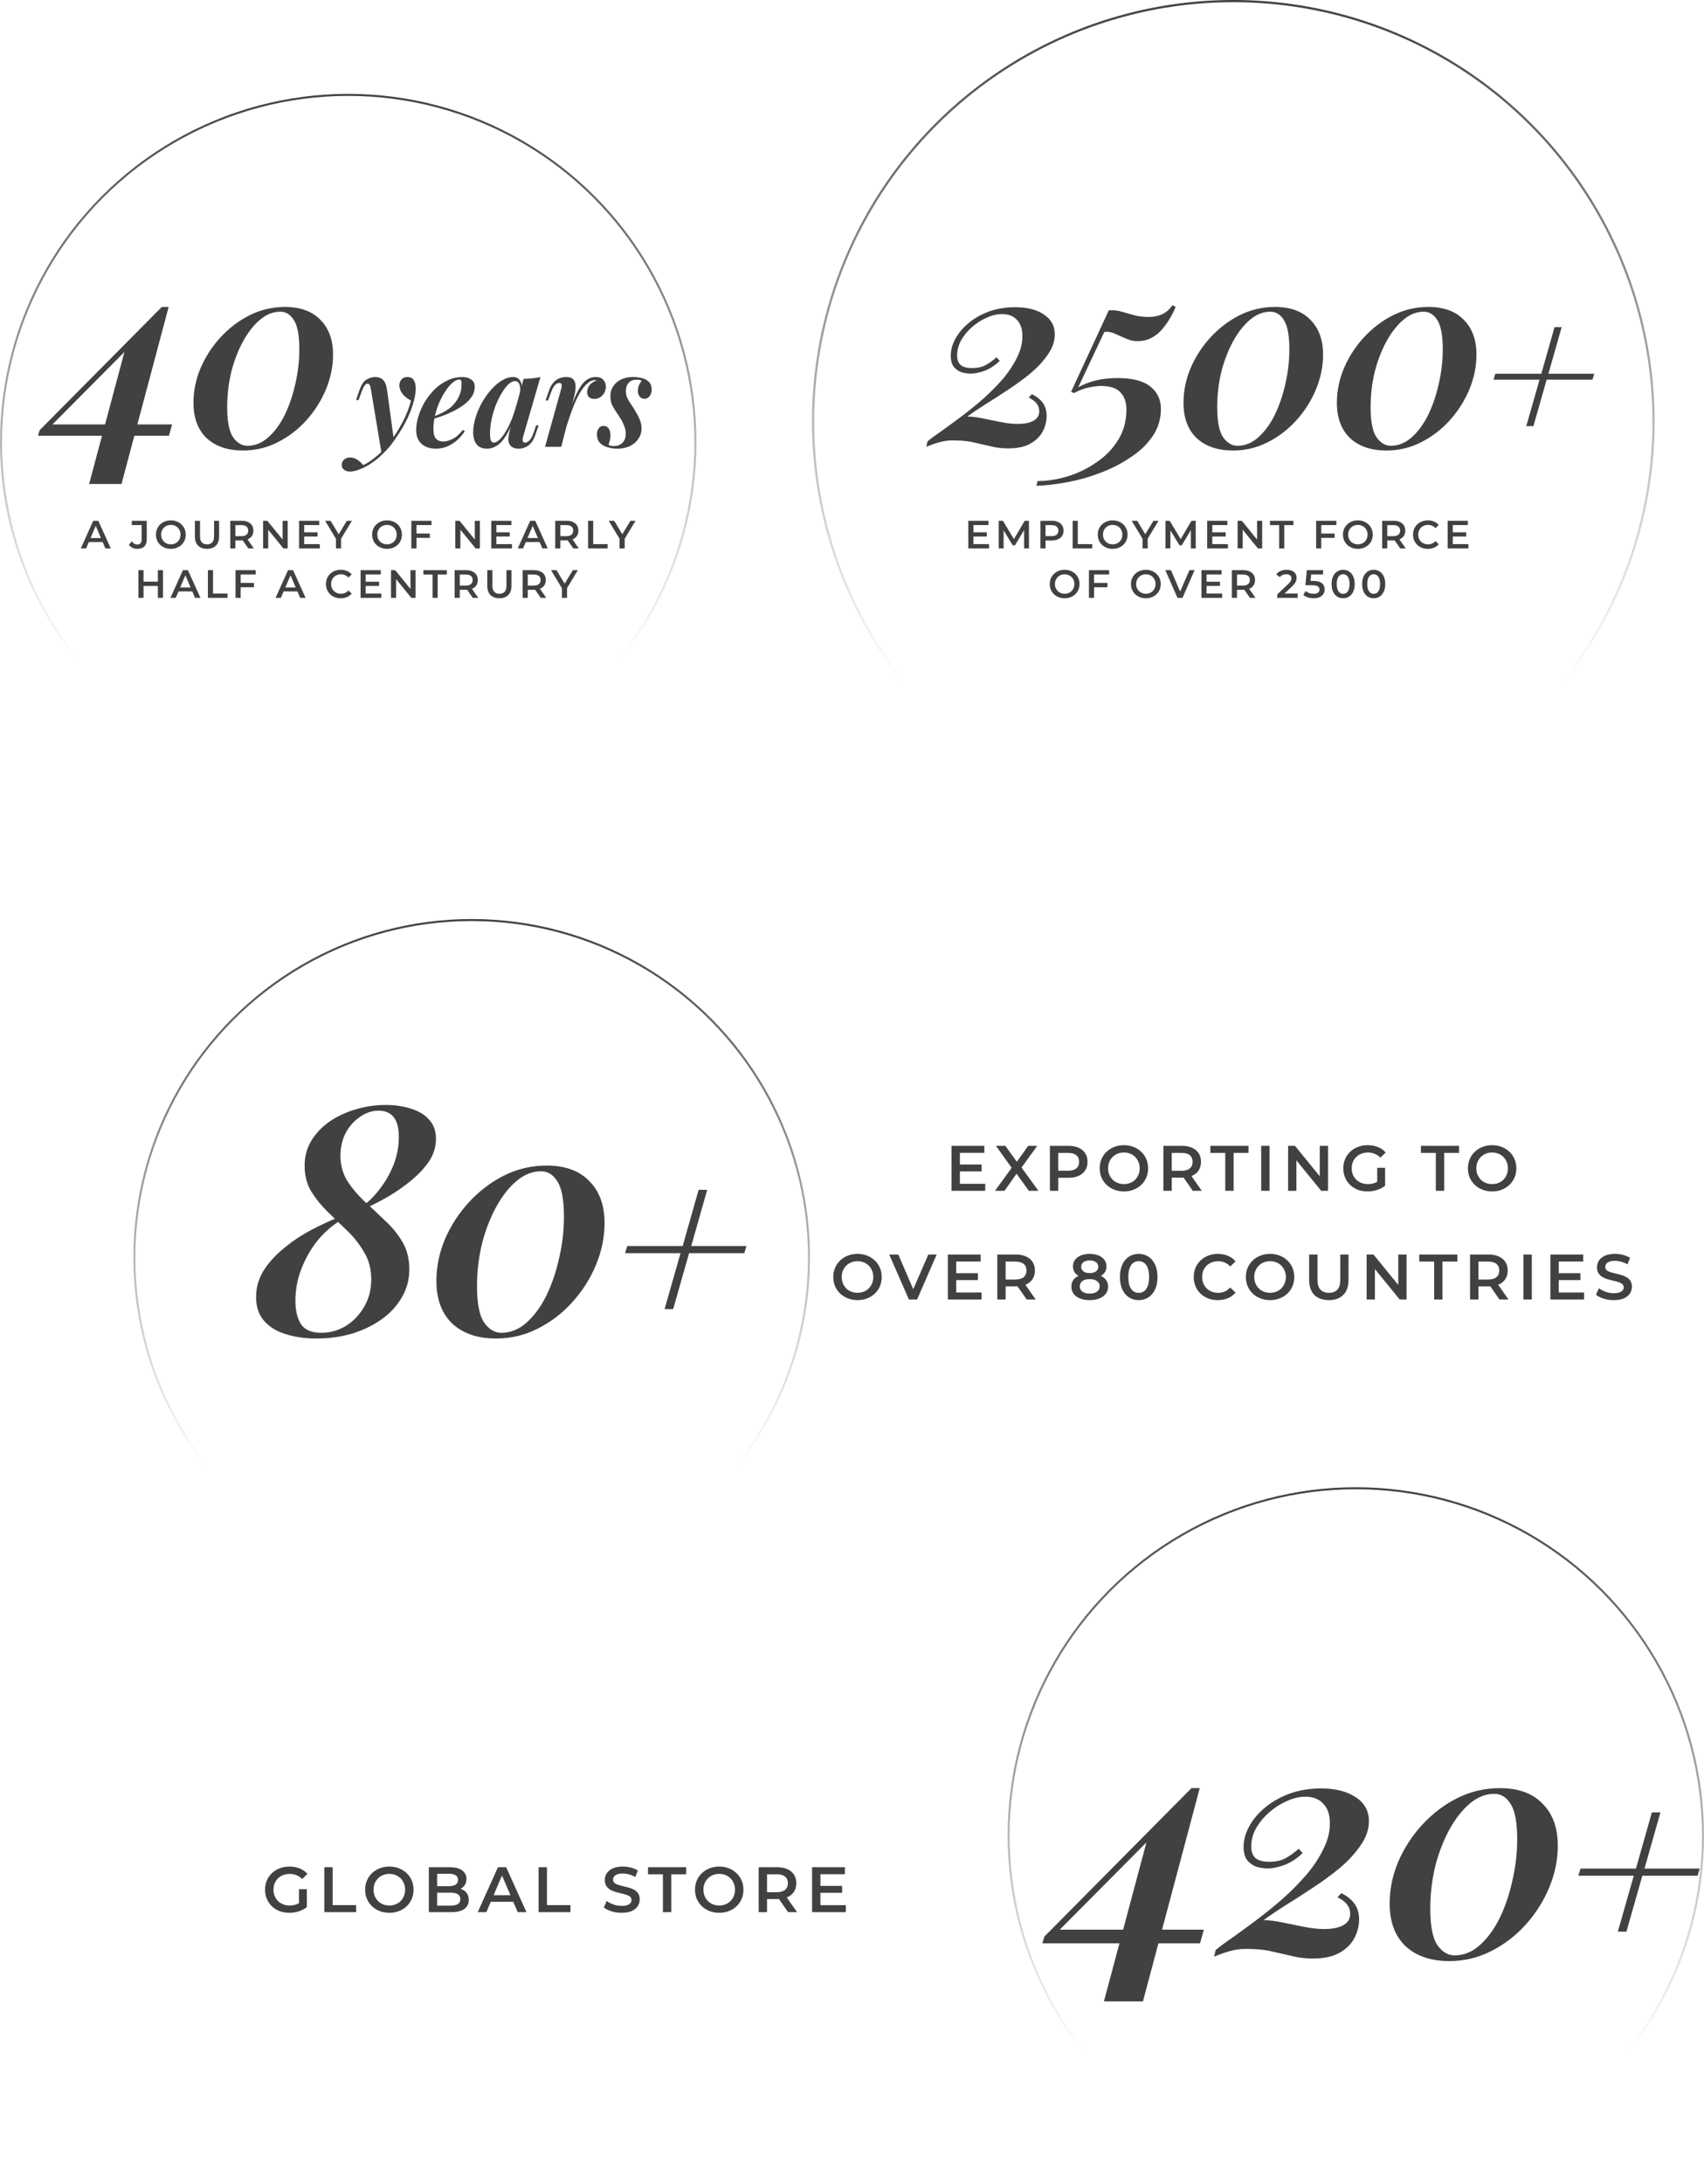 <svg width="345" height="442" viewBox="0 0 345 442" fill="none" xmlns="http://www.w3.org/2000/svg">
<path d="M16.358 111L18.878 105.4H19.902L22.43 111H21.342L19.174 105.952H19.59L17.43 111H16.358ZM17.518 109.704L17.798 108.888H20.822L21.102 109.704H17.518ZM27.825 111.08C27.467 111.08 27.137 111.011 26.833 110.872C26.534 110.733 26.289 110.533 26.097 110.272L26.689 109.56C26.843 109.773 27.011 109.933 27.193 110.04C27.379 110.147 27.582 110.2 27.801 110.2C28.382 110.2 28.673 109.856 28.673 109.168V106.272H26.681V105.4H29.713V109.112C29.713 109.773 29.55 110.267 29.225 110.592C28.905 110.917 28.438 111.08 27.825 111.08ZM34.596 111.08C34.158 111.08 33.755 111.008 33.388 110.864C33.02 110.72 32.7 110.52 32.428 110.264C32.156 110.003 31.945 109.699 31.796 109.352C31.646 109 31.572 108.616 31.572 108.2C31.572 107.784 31.646 107.403 31.796 107.056C31.945 106.704 32.156 106.4 32.428 106.144C32.7 105.883 33.02 105.68 33.388 105.536C33.755 105.392 34.156 105.32 34.587 105.32C35.025 105.32 35.425 105.392 35.788 105.536C36.156 105.68 36.475 105.883 36.748 106.144C37.02 106.4 37.23 106.704 37.38 107.056C37.529 107.403 37.603 107.784 37.603 108.2C37.603 108.616 37.529 109 37.38 109.352C37.23 109.704 37.02 110.008 36.748 110.264C36.475 110.52 36.156 110.72 35.788 110.864C35.425 111.008 35.028 111.08 34.596 111.08ZM34.587 110.168C34.87 110.168 35.132 110.12 35.371 110.024C35.611 109.928 35.819 109.792 35.995 109.616C36.172 109.435 36.307 109.227 36.404 108.992C36.505 108.752 36.556 108.488 36.556 108.2C36.556 107.912 36.505 107.651 36.404 107.416C36.307 107.176 36.172 106.968 35.995 106.792C35.819 106.611 35.611 106.472 35.371 106.376C35.132 106.28 34.87 106.232 34.587 106.232C34.305 106.232 34.044 106.28 33.803 106.376C33.569 106.472 33.361 106.611 33.179 106.792C33.004 106.968 32.865 107.176 32.764 107.416C32.667 107.651 32.62 107.912 32.62 108.2C32.62 108.483 32.667 108.744 32.764 108.984C32.865 109.224 33.004 109.435 33.179 109.616C33.355 109.792 33.563 109.928 33.803 110.024C34.044 110.12 34.305 110.168 34.587 110.168ZM41.914 111.08C41.146 111.08 40.543 110.864 40.106 110.432C39.674 110 39.458 109.376 39.458 108.56V105.4H40.498V108.52C40.498 109.096 40.621 109.515 40.866 109.776C41.117 110.037 41.469 110.168 41.922 110.168C42.375 110.168 42.725 110.037 42.97 109.776C43.215 109.515 43.338 109.096 43.338 108.52V105.4H44.362V108.56C44.362 109.376 44.143 110 43.706 110.432C43.274 110.864 42.677 111.08 41.914 111.08ZM46.618 111V105.4H48.922C49.418 105.4 49.842 105.48 50.194 105.64C50.552 105.8 50.826 106.029 51.018 106.328C51.21 106.627 51.306 106.981 51.306 107.392C51.306 107.803 51.21 108.157 51.018 108.456C50.826 108.749 50.552 108.976 50.194 109.136C49.842 109.291 49.418 109.368 48.922 109.368H47.194L47.658 108.896V111H46.618ZM50.282 111L48.866 108.968H49.978L51.402 111H50.282ZM47.658 109.008L47.194 108.512H48.874C49.333 108.512 49.677 108.413 49.906 108.216C50.141 108.019 50.258 107.744 50.258 107.392C50.258 107.035 50.141 106.76 49.906 106.568C49.677 106.376 49.333 106.28 48.874 106.28H47.194L47.658 105.768V109.008ZM53.27 111V105.4H54.126L57.638 109.712H57.214V105.4H58.246V111H57.39L53.878 106.688H54.302V111H53.27ZM61.507 107.728H64.29V108.584H61.507V107.728ZM61.587 110.128H64.746V111H60.547V105.4H64.635V106.272H61.587V110.128ZM68.019 111V108.784L68.251 109.424L65.819 105.4H66.931L68.883 108.64H68.259L70.227 105.4H71.251L68.819 109.424L69.059 108.784V111H68.019ZM78.367 111.08C77.93 111.08 77.527 111.008 77.159 110.864C76.791 110.72 76.471 110.52 76.199 110.264C75.927 110.003 75.717 109.699 75.567 109.352C75.418 109 75.343 108.616 75.343 108.2C75.343 107.784 75.418 107.403 75.567 107.056C75.717 106.704 75.927 106.4 76.199 106.144C76.471 105.883 76.791 105.68 77.159 105.536C77.527 105.392 77.927 105.32 78.359 105.32C78.797 105.32 79.197 105.392 79.559 105.536C79.927 105.68 80.247 105.883 80.519 106.144C80.791 106.4 81.002 106.704 81.151 107.056C81.301 107.403 81.375 107.784 81.375 108.2C81.375 108.616 81.301 109 81.151 109.352C81.002 109.704 80.791 110.008 80.519 110.264C80.247 110.52 79.927 110.72 79.559 110.864C79.197 111.008 78.799 111.08 78.367 111.08ZM78.359 110.168C78.642 110.168 78.903 110.12 79.143 110.024C79.383 109.928 79.591 109.792 79.767 109.616C79.943 109.435 80.079 109.227 80.175 108.992C80.277 108.752 80.327 108.488 80.327 108.2C80.327 107.912 80.277 107.651 80.175 107.416C80.079 107.176 79.943 106.968 79.767 106.792C79.591 106.611 79.383 106.472 79.143 106.376C78.903 106.28 78.642 106.232 78.359 106.232C78.077 106.232 77.815 106.28 77.575 106.376C77.341 106.472 77.133 106.611 76.951 106.792C76.775 106.968 76.637 107.176 76.535 107.416C76.439 107.651 76.391 107.912 76.391 108.2C76.391 108.483 76.439 108.744 76.535 108.984C76.637 109.224 76.775 109.435 76.951 109.616C77.127 109.792 77.335 109.928 77.575 110.024C77.815 110.12 78.077 110.168 78.359 110.168ZM84.23 107.976H87.022V108.856H84.23V107.976ZM84.318 111H83.278V105.4H87.366V106.272H84.318V111ZM92.183 111V105.4H93.038L96.55 109.712H96.126V105.4H97.159V111H96.302L92.79 106.688H93.215V111H92.183ZM100.419 107.728H103.203V108.584H100.419V107.728ZM100.499 110.128H103.659V111H99.459V105.4H103.547V106.272H100.499V110.128ZM104.826 111L107.346 105.4H108.37L110.898 111H109.81L107.642 105.952H108.058L105.898 111H104.826ZM105.986 109.704L106.266 108.888H109.29L109.57 109.704H105.986ZM112.411 111V105.4H114.715C115.211 105.4 115.635 105.48 115.987 105.64C116.344 105.8 116.619 106.029 116.811 106.328C117.003 106.627 117.099 106.981 117.099 107.392C117.099 107.803 117.003 108.157 116.811 108.456C116.619 108.749 116.344 108.976 115.987 109.136C115.635 109.291 115.211 109.368 114.715 109.368H112.987L113.451 108.896V111H112.411ZM116.075 111L114.659 108.968H115.771L117.195 111H116.075ZM113.451 109.008L112.987 108.512H114.667C115.125 108.512 115.469 108.413 115.699 108.216C115.933 108.019 116.051 107.744 116.051 107.392C116.051 107.035 115.933 106.76 115.699 106.568C115.469 106.376 115.125 106.28 114.667 106.28H112.987L113.451 105.768V109.008ZM119.062 111V105.4H120.102V110.12H123.03V111H119.062ZM125.441 111V108.784L125.673 109.424L123.241 105.4H124.353L126.305 108.64H125.681L127.649 105.4H128.673L126.241 109.424L126.481 108.784V111H125.441ZM31.961 115.4H33.001V121H31.961V115.4ZM29.065 121H28.025V115.4H29.065V121ZM32.041 118.6H28.977V117.712H32.041V118.6ZM34.51 121L37.03 115.4H38.054L40.582 121H39.494L37.326 115.952H37.742L35.582 121H34.51ZM35.67 119.704L35.95 118.888H38.974L39.254 119.704H35.67ZM42.094 121V115.4H43.134V120.12H46.062V121H42.094ZM48.635 117.976H51.427V118.856H48.635V117.976ZM48.723 121H47.683V115.4H51.771V116.272H48.723V121ZM55.796 121L58.316 115.4H59.34L61.868 121H60.78L58.612 115.952H59.028L56.868 121H55.796ZM56.956 119.704L57.236 118.888H60.26L60.54 119.704H56.956ZM68.983 121.08C68.556 121.08 68.159 121.011 67.791 120.872C67.428 120.728 67.111 120.528 66.839 120.272C66.572 120.011 66.364 119.704 66.215 119.352C66.066 119 65.991 118.616 65.991 118.2C65.991 117.784 66.066 117.4 66.215 117.048C66.364 116.696 66.575 116.392 66.847 116.136C67.119 115.875 67.436 115.675 67.799 115.536C68.162 115.392 68.559 115.32 68.991 115.32C69.45 115.32 69.868 115.4 70.247 115.56C70.626 115.715 70.946 115.947 71.207 116.256L70.535 116.888C70.332 116.669 70.106 116.507 69.855 116.4C69.604 116.288 69.332 116.232 69.039 116.232C68.746 116.232 68.476 116.28 68.231 116.376C67.991 116.472 67.78 116.608 67.599 116.784C67.423 116.96 67.284 117.168 67.183 117.408C67.087 117.648 67.039 117.912 67.039 118.2C67.039 118.488 67.087 118.752 67.183 118.992C67.284 119.232 67.423 119.44 67.599 119.616C67.78 119.792 67.991 119.928 68.231 120.024C68.476 120.12 68.746 120.168 69.039 120.168C69.332 120.168 69.604 120.115 69.855 120.008C70.106 119.896 70.332 119.728 70.535 119.504L71.207 120.144C70.946 120.448 70.626 120.68 70.247 120.84C69.868 121 69.447 121.08 68.983 121.08ZM73.964 117.728H76.748V118.584H73.964V117.728ZM74.044 120.128H77.204V121H73.004V115.4H77.092V116.272H74.044V120.128ZM79.163 121V115.4H80.019L83.531 119.712H83.107V115.4H84.139V121H83.283L79.771 116.688H80.195V121H79.163ZM87.576 121V116.28H85.719V115.4H90.472V116.28H88.615V121H87.576ZM92.052 121V115.4H94.356C94.852 115.4 95.276 115.48 95.628 115.64C95.985 115.8 96.26 116.029 96.452 116.328C96.644 116.627 96.74 116.981 96.74 117.392C96.74 117.803 96.644 118.157 96.452 118.456C96.26 118.749 95.985 118.976 95.628 119.136C95.276 119.291 94.852 119.368 94.356 119.368H92.628L93.092 118.896V121H92.052ZM95.716 121L94.3 118.968H95.412L96.836 121H95.716ZM93.092 119.008L92.628 118.512H94.308C94.767 118.512 95.111 118.413 95.34 118.216C95.575 118.019 95.692 117.744 95.692 117.392C95.692 117.035 95.575 116.76 95.34 116.568C95.111 116.376 94.767 116.28 94.308 116.28H92.628L93.092 115.768V119.008ZM101.112 121.08C100.344 121.08 99.741 120.864 99.304 120.432C98.872 120 98.656 119.376 98.656 118.56V115.4H99.696V118.52C99.696 119.096 99.818 119.515 100.064 119.776C100.314 120.037 100.666 120.168 101.12 120.168C101.573 120.168 101.922 120.037 102.168 119.776C102.413 119.515 102.536 119.096 102.536 118.52V115.4H103.56V118.56C103.56 119.376 103.341 120 102.904 120.432C102.472 120.864 101.874 121.08 101.112 121.08ZM105.816 121V115.4H108.12C108.616 115.4 109.04 115.48 109.392 115.64C109.749 115.8 110.024 116.029 110.216 116.328C110.408 116.627 110.504 116.981 110.504 117.392C110.504 117.803 110.408 118.157 110.216 118.456C110.024 118.749 109.749 118.976 109.392 119.136C109.04 119.291 108.616 119.368 108.12 119.368H106.392L106.856 118.896V121H105.816ZM109.48 121L108.064 118.968H109.176L110.6 121H109.48ZM106.856 119.008L106.392 118.512H108.072C108.531 118.512 108.875 118.413 109.104 118.216C109.339 118.019 109.456 117.744 109.456 117.392C109.456 117.035 109.339 116.76 109.104 116.568C108.875 116.376 108.531 116.28 108.072 116.28H106.392L106.856 115.768V119.008ZM113.765 121V118.784L113.997 119.424L111.565 115.4H112.677L114.629 118.64H114.005L115.973 115.4H116.997L114.565 119.424L114.805 118.784V121H113.765Z" fill="#414141"/>
<path d="M197.005 107.728H199.789V108.584H197.005V107.728ZM197.085 110.128H200.245V111H196.045V105.4H200.133V106.272H197.085V110.128ZM202.204 111V105.4H203.06L205.508 109.488H205.06L207.468 105.4H208.324L208.332 111H207.348L207.34 106.944H207.548L205.5 110.36H205.036L202.956 106.944H203.196V111H202.204ZM210.645 111V105.4H212.949C213.445 105.4 213.869 105.48 214.221 105.64C214.578 105.8 214.853 106.029 215.045 106.328C215.237 106.627 215.333 106.981 215.333 107.392C215.333 107.803 215.237 108.157 215.045 108.456C214.853 108.755 214.578 108.984 214.221 109.144C213.869 109.304 213.445 109.384 212.949 109.384H211.221L211.685 108.896V111H210.645ZM211.685 109.008L211.221 108.504H212.901C213.36 108.504 213.704 108.408 213.933 108.216C214.168 108.019 214.285 107.744 214.285 107.392C214.285 107.035 214.168 106.76 213.933 106.568C213.704 106.376 213.36 106.28 212.901 106.28H211.221L211.685 105.768V109.008ZM217.172 111V105.4H218.212V110.12H221.14V111H217.172ZM225.283 111.08C224.846 111.08 224.443 111.008 224.075 110.864C223.707 110.72 223.387 110.52 223.115 110.264C222.843 110.003 222.632 109.699 222.483 109.352C222.334 109 222.259 108.616 222.259 108.2C222.259 107.784 222.334 107.403 222.483 107.056C222.632 106.704 222.843 106.4 223.115 106.144C223.387 105.883 223.707 105.68 224.075 105.536C224.443 105.392 224.843 105.32 225.275 105.32C225.712 105.32 226.112 105.392 226.475 105.536C226.843 105.68 227.163 105.883 227.435 106.144C227.707 106.4 227.918 106.704 228.067 107.056C228.216 107.403 228.291 107.784 228.291 108.2C228.291 108.616 228.216 109 228.067 109.352C227.918 109.704 227.707 110.008 227.435 110.264C227.163 110.52 226.843 110.72 226.475 110.864C226.112 111.008 225.715 111.08 225.283 111.08ZM225.275 110.168C225.558 110.168 225.819 110.12 226.059 110.024C226.299 109.928 226.507 109.792 226.683 109.616C226.859 109.435 226.995 109.227 227.091 108.992C227.192 108.752 227.243 108.488 227.243 108.2C227.243 107.912 227.192 107.651 227.091 107.416C226.995 107.176 226.859 106.968 226.683 106.792C226.507 106.611 226.299 106.472 226.059 106.376C225.819 106.28 225.558 106.232 225.275 106.232C224.992 106.232 224.731 106.28 224.491 106.376C224.256 106.472 224.048 106.611 223.867 106.792C223.691 106.968 223.552 107.176 223.451 107.416C223.355 107.651 223.307 107.912 223.307 108.2C223.307 108.483 223.355 108.744 223.451 108.984C223.552 109.224 223.691 109.435 223.867 109.616C224.043 109.792 224.251 109.928 224.491 110.024C224.731 110.12 224.992 110.168 225.275 110.168ZM231.327 111V108.784L231.559 109.424L229.127 105.4H230.239L232.191 108.64H231.567L233.535 105.4H234.559L232.127 109.424L232.367 108.784V111H231.327ZM235.97 111V105.4H236.826L239.274 109.488H238.826L241.234 105.4H242.09L242.098 111H241.114L241.106 106.944H241.314L239.266 110.36H238.802L236.722 106.944H236.962V111H235.97ZM245.371 107.728H248.155V108.584H245.371V107.728ZM245.451 110.128H248.611V111H244.411V105.4H248.499V106.272H245.451V110.128ZM250.57 111V105.4H251.426L254.938 109.712H254.514V105.4H255.546V111H254.69L251.178 106.688H251.602V111H250.57ZM258.983 111V106.28H257.127V105.4H261.879V106.28H260.023V111H258.983ZM267.422 107.976H270.214V108.856H267.422V107.976ZM267.51 111H266.47V105.4H270.558V106.272H267.51V111ZM274.925 111.08C274.488 111.08 274.085 111.008 273.717 110.864C273.349 110.72 273.029 110.52 272.757 110.264C272.485 110.003 272.275 109.699 272.125 109.352C271.976 109 271.901 108.616 271.901 108.2C271.901 107.784 271.976 107.403 272.125 107.056C272.275 106.704 272.485 106.4 272.757 106.144C273.029 105.883 273.349 105.68 273.717 105.536C274.085 105.392 274.485 105.32 274.917 105.32C275.355 105.32 275.755 105.392 276.117 105.536C276.485 105.68 276.805 105.883 277.077 106.144C277.349 106.4 277.56 106.704 277.709 107.056C277.859 107.403 277.933 107.784 277.933 108.2C277.933 108.616 277.859 109 277.709 109.352C277.56 109.704 277.349 110.008 277.077 110.264C276.805 110.52 276.485 110.72 276.117 110.864C275.755 111.008 275.357 111.08 274.925 111.08ZM274.917 110.168C275.2 110.168 275.461 110.12 275.701 110.024C275.941 109.928 276.149 109.792 276.325 109.616C276.501 109.435 276.637 109.227 276.733 108.992C276.835 108.752 276.885 108.488 276.885 108.2C276.885 107.912 276.835 107.651 276.733 107.416C276.637 107.176 276.501 106.968 276.325 106.792C276.149 106.611 275.941 106.472 275.701 106.376C275.461 106.28 275.2 106.232 274.917 106.232C274.635 106.232 274.373 106.28 274.133 106.376C273.899 106.472 273.691 106.611 273.509 106.792C273.333 106.968 273.195 107.176 273.093 107.416C272.997 107.651 272.949 107.912 272.949 108.2C272.949 108.483 272.997 108.744 273.093 108.984C273.195 109.224 273.333 109.435 273.509 109.616C273.685 109.792 273.893 109.928 274.133 110.024C274.373 110.12 274.635 110.168 274.917 110.168ZM279.836 111V105.4H282.14C282.636 105.4 283.06 105.48 283.412 105.64C283.769 105.8 284.044 106.029 284.236 106.328C284.428 106.627 284.524 106.981 284.524 107.392C284.524 107.803 284.428 108.157 284.236 108.456C284.044 108.749 283.769 108.976 283.412 109.136C283.06 109.291 282.636 109.368 282.14 109.368H280.412L280.876 108.896V111H279.836ZM283.5 111L282.084 108.968H283.196L284.62 111H283.5ZM280.876 109.008L280.412 108.512H282.092C282.55 108.512 282.894 108.413 283.124 108.216C283.358 108.019 283.476 107.744 283.476 107.392C283.476 107.035 283.358 106.76 283.124 106.568C282.894 106.376 282.55 106.28 282.092 106.28H280.412L280.876 105.768V109.008ZM289.079 111.08C288.652 111.08 288.255 111.011 287.887 110.872C287.524 110.728 287.207 110.528 286.935 110.272C286.668 110.011 286.46 109.704 286.311 109.352C286.162 109 286.087 108.616 286.087 108.2C286.087 107.784 286.162 107.4 286.311 107.048C286.46 106.696 286.671 106.392 286.943 106.136C287.215 105.875 287.532 105.675 287.895 105.536C288.258 105.392 288.655 105.32 289.087 105.32C289.546 105.32 289.964 105.4 290.343 105.56C290.722 105.715 291.042 105.947 291.303 106.256L290.631 106.888C290.428 106.669 290.202 106.507 289.951 106.4C289.7 106.288 289.428 106.232 289.135 106.232C288.842 106.232 288.572 106.28 288.327 106.376C288.087 106.472 287.876 106.608 287.695 106.784C287.519 106.96 287.38 107.168 287.279 107.408C287.183 107.648 287.135 107.912 287.135 108.2C287.135 108.488 287.183 108.752 287.279 108.992C287.38 109.232 287.519 109.44 287.695 109.616C287.876 109.792 288.087 109.928 288.327 110.024C288.572 110.12 288.842 110.168 289.135 110.168C289.428 110.168 289.7 110.115 289.951 110.008C290.202 109.896 290.428 109.728 290.631 109.504L291.303 110.144C291.042 110.448 290.722 110.68 290.343 110.84C289.964 111 289.543 111.08 289.079 111.08ZM294.06 107.728H296.844V108.584H294.06V107.728ZM294.14 110.128H297.3V111H293.1V105.4H297.188V106.272H294.14V110.128ZM215.562 121.08C215.125 121.08 214.722 121.008 214.354 120.864C213.986 120.72 213.666 120.52 213.394 120.264C213.122 120.003 212.911 119.699 212.762 119.352C212.613 119 212.538 118.616 212.538 118.2C212.538 117.784 212.613 117.403 212.762 117.056C212.911 116.704 213.122 116.4 213.394 116.144C213.666 115.883 213.986 115.68 214.354 115.536C214.722 115.392 215.122 115.32 215.554 115.32C215.991 115.32 216.391 115.392 216.754 115.536C217.122 115.68 217.442 115.883 217.714 116.144C217.986 116.4 218.197 116.704 218.346 117.056C218.495 117.403 218.57 117.784 218.57 118.2C218.57 118.616 218.495 119 218.346 119.352C218.197 119.704 217.986 120.008 217.714 120.264C217.442 120.52 217.122 120.72 216.754 120.864C216.391 121.008 215.994 121.08 215.562 121.08ZM215.554 120.168C215.837 120.168 216.098 120.12 216.338 120.024C216.578 119.928 216.786 119.792 216.962 119.616C217.138 119.435 217.274 119.227 217.37 118.992C217.471 118.752 217.522 118.488 217.522 118.2C217.522 117.912 217.471 117.651 217.37 117.416C217.274 117.176 217.138 116.968 216.962 116.792C216.786 116.611 216.578 116.472 216.338 116.376C216.098 116.28 215.837 116.232 215.554 116.232C215.271 116.232 215.01 116.28 214.77 116.376C214.535 116.472 214.327 116.611 214.146 116.792C213.97 116.968 213.831 117.176 213.73 117.416C213.634 117.651 213.586 117.912 213.586 118.2C213.586 118.483 213.634 118.744 213.73 118.984C213.831 119.224 213.97 119.435 214.146 119.616C214.322 119.792 214.53 119.928 214.77 120.024C215.01 120.12 215.271 120.168 215.554 120.168ZM221.424 117.976H224.216V118.856H221.424V117.976ZM221.512 121H220.472V115.4H224.56V116.272H221.512V121ZM232.001 121.08C231.564 121.08 231.161 121.008 230.793 120.864C230.425 120.72 230.105 120.52 229.833 120.264C229.561 120.003 229.35 119.699 229.201 119.352C229.052 119 228.977 118.616 228.977 118.2C228.977 117.784 229.052 117.403 229.201 117.056C229.35 116.704 229.561 116.4 229.833 116.144C230.105 115.883 230.425 115.68 230.793 115.536C231.161 115.392 231.561 115.32 231.993 115.32C232.43 115.32 232.83 115.392 233.193 115.536C233.561 115.68 233.881 115.883 234.153 116.144C234.425 116.4 234.636 116.704 234.785 117.056C234.934 117.403 235.009 117.784 235.009 118.2C235.009 118.616 234.934 119 234.785 119.352C234.636 119.704 234.425 120.008 234.153 120.264C233.881 120.52 233.561 120.72 233.193 120.864C232.83 121.008 232.433 121.08 232.001 121.08ZM231.993 120.168C232.276 120.168 232.537 120.12 232.777 120.024C233.017 119.928 233.225 119.792 233.401 119.616C233.577 119.435 233.713 119.227 233.809 118.992C233.91 118.752 233.961 118.488 233.961 118.2C233.961 117.912 233.91 117.651 233.809 117.416C233.713 117.176 233.577 116.968 233.401 116.792C233.225 116.611 233.017 116.472 232.777 116.376C232.537 116.28 232.276 116.232 231.993 116.232C231.71 116.232 231.449 116.28 231.209 116.376C230.974 116.472 230.766 116.611 230.585 116.792C230.409 116.968 230.27 117.176 230.169 117.416C230.073 117.651 230.025 117.912 230.025 118.2C230.025 118.483 230.073 118.744 230.169 118.984C230.27 119.224 230.409 119.435 230.585 119.616C230.761 119.792 230.969 119.928 231.209 120.024C231.449 120.12 231.71 120.168 231.993 120.168ZM238.395 121L235.947 115.4H237.075L239.259 120.464H238.611L240.819 115.4H241.859L239.419 121H238.395ZM244.21 117.728H246.994V118.584H244.21V117.728ZM244.29 120.128H247.45V121H243.25V115.4H247.338V116.272H244.29V120.128ZM249.41 121V115.4H251.714C252.21 115.4 252.634 115.48 252.986 115.64C253.343 115.8 253.618 116.029 253.81 116.328C254.002 116.627 254.098 116.981 254.098 117.392C254.098 117.803 254.002 118.157 253.81 118.456C253.618 118.749 253.343 118.976 252.986 119.136C252.634 119.291 252.21 119.368 251.714 119.368H249.986L250.45 118.896V121H249.41ZM253.074 121L251.658 118.968H252.77L254.194 121H253.074ZM250.45 119.008L249.986 118.512H251.666C252.124 118.512 252.468 118.413 252.698 118.216C252.932 118.019 253.05 117.744 253.05 117.392C253.05 117.035 252.932 116.76 252.698 116.568C252.468 116.376 252.124 116.28 251.666 116.28H249.986L250.45 115.768V119.008ZM258.6 121V120.304L260.824 118.192C261.011 118.016 261.15 117.861 261.24 117.728C261.331 117.595 261.39 117.472 261.416 117.36C261.448 117.243 261.464 117.133 261.464 117.032C261.464 116.776 261.376 116.579 261.2 116.44C261.024 116.296 260.766 116.224 260.424 116.224C260.152 116.224 259.904 116.272 259.68 116.368C259.462 116.464 259.272 116.611 259.112 116.808L258.384 116.248C258.603 115.955 258.896 115.728 259.264 115.568C259.638 115.403 260.054 115.32 260.512 115.32C260.918 115.32 261.27 115.387 261.568 115.52C261.872 115.648 262.104 115.832 262.264 116.072C262.43 116.312 262.512 116.597 262.512 116.928C262.512 117.109 262.488 117.291 262.44 117.472C262.392 117.648 262.302 117.835 262.168 118.032C262.035 118.229 261.84 118.451 261.584 118.696L259.672 120.512L259.456 120.12H262.728V121H258.6ZM265.985 121.08C265.59 121.08 265.203 121.024 264.825 120.912C264.451 120.795 264.137 120.635 263.881 120.432L264.321 119.624C264.523 119.789 264.769 119.923 265.057 120.024C265.35 120.125 265.654 120.176 265.969 120.176C266.337 120.176 266.625 120.099 266.833 119.944C267.046 119.789 267.153 119.581 267.153 119.32C267.153 119.144 267.107 118.989 267.017 118.856C266.931 118.723 266.777 118.621 266.553 118.552C266.334 118.483 266.033 118.448 265.649 118.448H264.297L264.585 115.4H267.873V116.272H264.969L265.513 115.776L265.297 118.056L264.753 117.568H265.881C266.435 117.568 266.881 117.643 267.217 117.792C267.558 117.936 267.806 118.139 267.961 118.4C268.121 118.656 268.201 118.949 268.201 119.28C268.201 119.605 268.121 119.904 267.961 120.176C267.801 120.448 267.555 120.667 267.225 120.832C266.899 120.997 266.486 121.08 265.985 121.08ZM271.936 121.08C271.494 121.08 271.094 120.968 270.736 120.744C270.384 120.52 270.107 120.195 269.904 119.768C269.702 119.336 269.6 118.813 269.6 118.2C269.6 117.587 269.702 117.067 269.904 116.64C270.107 116.208 270.384 115.88 270.736 115.656C271.094 115.432 271.494 115.32 271.936 115.32C272.384 115.32 272.784 115.432 273.136 115.656C273.488 115.88 273.766 116.208 273.968 116.64C274.176 117.067 274.28 117.587 274.28 118.2C274.28 118.813 274.176 119.336 273.968 119.768C273.766 120.195 273.488 120.52 273.136 120.744C272.784 120.968 272.384 121.08 271.936 121.08ZM271.936 120.176C272.198 120.176 272.424 120.107 272.616 119.968C272.808 119.824 272.958 119.605 273.064 119.312C273.176 119.019 273.232 118.648 273.232 118.2C273.232 117.747 273.176 117.376 273.064 117.088C272.958 116.795 272.808 116.579 272.616 116.44C272.424 116.296 272.198 116.224 271.936 116.224C271.686 116.224 271.462 116.296 271.264 116.44C271.072 116.579 270.92 116.795 270.808 117.088C270.702 117.376 270.648 117.747 270.648 118.2C270.648 118.648 270.702 119.019 270.808 119.312C270.92 119.605 271.072 119.824 271.264 119.968C271.462 120.107 271.686 120.176 271.936 120.176ZM278.119 121.08C277.677 121.08 277.277 120.968 276.919 120.744C276.567 120.52 276.29 120.195 276.087 119.768C275.885 119.336 275.783 118.813 275.783 118.2C275.783 117.587 275.885 117.067 276.087 116.64C276.29 116.208 276.567 115.88 276.919 115.656C277.277 115.432 277.677 115.32 278.119 115.32C278.567 115.32 278.967 115.432 279.319 115.656C279.671 115.88 279.949 116.208 280.151 116.64C280.359 117.067 280.463 117.587 280.463 118.2C280.463 118.813 280.359 119.336 280.151 119.768C279.949 120.195 279.671 120.52 279.319 120.744C278.967 120.968 278.567 121.08 278.119 121.08ZM278.119 120.176C278.381 120.176 278.607 120.107 278.799 119.968C278.991 119.824 279.141 119.605 279.247 119.312C279.359 119.019 279.415 118.648 279.415 118.2C279.415 117.747 279.359 117.376 279.247 117.088C279.141 116.795 278.991 116.579 278.799 116.44C278.607 116.296 278.381 116.224 278.119 116.224C277.869 116.224 277.645 116.296 277.447 116.44C277.255 116.579 277.103 116.795 276.991 117.088C276.885 117.376 276.831 117.747 276.831 118.2C276.831 118.648 276.885 119.019 276.991 119.312C277.103 119.605 277.255 119.824 277.447 119.968C277.645 120.107 277.869 120.176 278.119 120.176Z" fill="#414141"/>
<path d="M32.759 62.123L32.919 63.456L8.928 87.607L9.834 85.901H34.838L34.199 88.193H7.702L8.022 87.074L32.759 62.123ZM34.145 62.123L24.602 97.95H18.044L25.562 69.853L32.759 62.123H34.145ZM57.672 62.123C60.8 62.123 63.199 62.994 64.87 64.735C66.576 66.441 67.429 68.787 67.429 71.773C67.429 74.154 66.949 76.5 65.99 78.81C65.03 81.121 63.697 83.218 61.991 85.101C60.32 86.95 58.383 88.424 56.18 89.526C54.012 90.628 51.684 91.179 49.196 91.179C46.103 91.179 43.651 90.344 41.838 88.673C40.061 86.967 39.173 84.586 39.173 81.529C39.173 79.112 39.653 76.766 40.612 74.492C41.607 72.181 42.958 70.102 44.664 68.254C46.406 66.37 48.378 64.877 50.582 63.776C52.821 62.674 55.184 62.123 57.672 62.123ZM56.766 63.083C55.273 63.083 53.87 63.651 52.554 64.789C51.275 65.891 50.138 67.365 49.142 69.214C48.147 71.062 47.365 73.123 46.797 75.398C46.263 77.673 45.997 80.001 45.997 82.382C45.997 85.261 46.388 87.287 47.17 88.46C47.987 89.633 48.965 90.219 50.102 90.219C51.63 90.219 53.034 89.651 54.314 88.513C55.629 87.34 56.748 85.812 57.672 83.928C58.597 82.009 59.307 79.912 59.805 77.637C60.338 75.327 60.605 73.017 60.605 70.707C60.605 67.934 60.249 65.979 59.538 64.842C58.828 63.669 57.904 63.083 56.766 63.083ZM79.74 88.993L77.261 91.792L75.129 78.997C75.058 78.481 74.969 78.126 74.862 77.93C74.755 77.735 74.604 77.637 74.409 77.637C74.213 77.637 74.009 77.779 73.796 78.064C73.6 78.33 73.343 78.908 73.023 79.796L72.596 80.969H72.09L72.756 79.023C73.129 77.939 73.591 77.22 74.142 76.864C74.711 76.491 75.324 76.305 75.982 76.305C76.639 76.305 77.163 76.5 77.554 76.891C77.963 77.264 78.239 77.984 78.381 79.05L79.74 88.993ZM73.556 94.138C74.356 93.747 75.191 93.196 76.062 92.485C76.95 91.792 77.865 90.85 78.807 89.66C79.802 88.38 80.691 86.994 81.473 85.501C82.273 83.99 82.85 82.516 83.206 81.076C82.815 80.863 82.433 80.605 82.059 80.303C81.704 79.983 81.411 79.628 81.18 79.237C80.966 78.828 80.86 78.393 80.86 77.93C80.895 77.415 81.055 77.015 81.34 76.731C81.642 76.447 82.033 76.305 82.513 76.305C83.081 76.305 83.499 76.509 83.765 76.918C84.032 77.308 84.165 77.877 84.165 78.624C84.165 79.494 84.014 80.436 83.712 81.449C83.428 82.462 83.037 83.502 82.539 84.568C82.042 85.617 81.473 86.638 80.833 87.634C80.211 88.611 79.571 89.517 78.914 90.353C78.434 90.921 77.883 91.499 77.261 92.085C76.657 92.672 75.982 93.214 75.235 93.711C74.507 94.227 73.725 94.644 72.889 94.964C72.463 95.142 72.081 95.266 71.743 95.338C71.406 95.409 71.121 95.444 70.89 95.444C70.393 95.444 69.984 95.32 69.664 95.071C69.344 94.84 69.184 94.511 69.184 94.085C69.184 93.64 69.353 93.276 69.691 92.992C70.01 92.725 70.419 92.592 70.917 92.592C71.414 92.592 71.876 92.734 72.303 93.018C72.747 93.303 73.165 93.676 73.556 94.138ZM87.162 84.568C87.997 84.248 88.761 83.919 89.455 83.582C90.165 83.226 90.761 82.853 91.241 82.462C91.898 81.876 92.431 81.192 92.84 80.41C93.249 79.61 93.453 78.739 93.453 77.797C93.453 77.388 93.418 77.122 93.347 76.998C93.275 76.873 93.169 76.811 93.027 76.811C92.618 76.811 92.174 77.006 91.694 77.397C91.214 77.788 90.743 78.33 90.281 79.023C89.819 79.699 89.392 80.463 89.001 81.316C88.628 82.169 88.326 83.066 88.095 84.008C87.864 84.95 87.749 85.883 87.749 86.807C87.749 87.749 87.926 88.416 88.282 88.806C88.655 89.18 89.144 89.366 89.748 89.366C90.263 89.366 90.876 89.198 91.587 88.86C92.298 88.522 93 87.909 93.693 87.02L94.12 87.234C93.764 87.82 93.293 88.389 92.707 88.94C92.12 89.491 91.445 89.944 90.681 90.299C89.934 90.637 89.108 90.806 88.202 90.806C87.455 90.806 86.78 90.664 86.176 90.379C85.572 90.095 85.101 89.677 84.763 89.126C84.425 88.558 84.257 87.865 84.257 87.047C84.257 86.176 84.408 85.252 84.71 84.275C85.012 83.28 85.438 82.311 85.989 81.369C86.558 80.427 87.224 79.574 87.989 78.81C88.77 78.046 89.632 77.442 90.574 76.998C91.516 76.535 92.529 76.305 93.613 76.305C94.324 76.305 94.919 76.473 95.399 76.811C95.879 77.131 96.119 77.628 96.119 78.304C96.119 78.997 95.923 79.645 95.532 80.25C95.141 80.854 94.608 81.405 93.933 81.902C93.275 82.4 92.547 82.844 91.747 83.235C90.965 83.626 90.174 83.964 89.375 84.248C88.575 84.533 87.829 84.764 87.135 84.941L87.162 84.568ZM100.012 89.58C100.332 89.58 100.696 89.393 101.105 89.02C101.514 88.629 101.931 88.087 102.358 87.394C102.785 86.701 103.193 85.874 103.584 84.915C103.975 83.955 104.313 82.906 104.597 81.769L104.037 84.648C103.522 86.159 102.971 87.367 102.385 88.273C101.816 89.18 101.212 89.828 100.572 90.219C99.95 90.61 99.301 90.806 98.626 90.806C97.666 90.806 96.956 90.513 96.493 89.926C96.031 89.322 95.8 88.522 95.8 87.527C95.8 86.603 95.951 85.634 96.254 84.621C96.556 83.591 96.973 82.587 97.506 81.609C98.057 80.614 98.679 79.725 99.372 78.944C100.066 78.144 100.803 77.504 101.585 77.024C102.367 76.544 103.149 76.305 103.931 76.305C104.535 76.305 104.997 76.562 105.317 77.078C105.637 77.575 105.717 78.339 105.557 79.37L105.264 79.53C105.388 78.784 105.352 78.197 105.157 77.771C104.979 77.344 104.677 77.131 104.251 77.131C103.842 77.131 103.406 77.344 102.944 77.771C102.5 78.197 102.056 78.775 101.612 79.503C101.167 80.232 100.759 81.058 100.385 81.982C100.03 82.906 99.746 83.866 99.532 84.861C99.319 85.856 99.213 86.825 99.213 87.767C99.213 88.424 99.275 88.895 99.399 89.18C99.541 89.446 99.746 89.58 100.012 89.58ZM106.01 76.678C106.65 76.66 107.245 76.624 107.796 76.571C108.365 76.518 108.907 76.429 109.422 76.305L105.983 88.14C105.912 88.353 105.859 88.576 105.823 88.806C105.806 89.02 105.823 89.206 105.877 89.366C105.948 89.508 106.099 89.58 106.33 89.58C106.614 89.58 106.907 89.428 107.21 89.126C107.512 88.824 107.823 88.211 108.143 87.287L108.542 86.088H109.049L108.382 88.034C108.134 88.762 107.823 89.331 107.449 89.74C107.076 90.13 106.676 90.406 106.25 90.566C105.841 90.726 105.432 90.806 105.024 90.806C104.171 90.806 103.566 90.539 103.211 90.006C102.98 89.615 102.891 89.135 102.944 88.567C102.998 87.998 103.113 87.385 103.291 86.727L106.01 76.678ZM113.631 90.433H110.352L113.551 78.944C113.711 78.41 113.764 78.037 113.711 77.824C113.657 77.611 113.497 77.504 113.231 77.504C112.893 77.504 112.582 77.673 112.298 78.01C112.013 78.348 111.72 78.944 111.418 79.796L110.965 81.049H110.458L111.151 79.05C111.4 78.339 111.711 77.788 112.084 77.397C112.458 76.989 112.866 76.704 113.311 76.544C113.755 76.384 114.208 76.305 114.67 76.305C115.239 76.305 115.656 76.42 115.923 76.651C116.207 76.882 116.385 77.184 116.456 77.557C116.545 77.93 116.563 78.339 116.509 78.784C116.474 79.21 116.403 79.628 116.296 80.036L113.631 90.433ZM120.455 76.918C120.064 76.918 119.664 77.06 119.255 77.344C118.846 77.611 118.42 78.046 117.976 78.65C117.531 79.254 117.078 80.054 116.616 81.049C116.172 82.027 115.71 83.226 115.23 84.648C114.75 86.052 114.27 87.714 113.79 89.633L114.43 86.088C114.981 84.222 115.497 82.667 115.976 81.423C116.474 80.161 116.954 79.157 117.416 78.41C117.896 77.646 118.402 77.104 118.935 76.784C119.468 76.464 120.046 76.305 120.668 76.305C121.308 76.305 121.796 76.491 122.134 76.864C122.49 77.237 122.667 77.7 122.667 78.25C122.667 78.695 122.561 79.112 122.347 79.503C122.134 79.876 121.85 80.179 121.494 80.41C121.157 80.623 120.766 80.73 120.321 80.73C119.877 80.73 119.522 80.614 119.255 80.383C119.006 80.152 118.882 79.814 118.882 79.37C118.882 78.979 118.971 78.624 119.149 78.304C119.326 77.984 119.557 77.717 119.842 77.504C120.126 77.273 120.437 77.113 120.775 77.024C120.739 76.989 120.695 76.962 120.641 76.944C120.588 76.927 120.526 76.918 120.455 76.918ZM123.202 90.033C123.345 90.104 123.496 90.166 123.656 90.219C123.816 90.255 124.038 90.273 124.322 90.273C124.997 90.273 125.557 90.059 126.001 89.633C126.463 89.189 126.694 88.576 126.694 87.794C126.694 87.225 126.57 86.647 126.321 86.061C126.09 85.474 125.735 84.826 125.255 84.115C124.829 83.493 124.438 82.88 124.082 82.276C123.744 81.671 123.576 80.978 123.576 80.196C123.576 79.432 123.762 78.766 124.135 78.197C124.509 77.611 125.042 77.149 125.735 76.811C126.428 76.473 127.237 76.305 128.161 76.305C128.765 76.305 129.36 76.376 129.947 76.518C130.533 76.66 131.013 76.918 131.386 77.291C131.759 77.664 131.946 78.206 131.946 78.917C131.946 79.166 131.893 79.432 131.786 79.716C131.679 79.983 131.519 80.214 131.306 80.41C131.093 80.605 130.809 80.703 130.453 80.703C130.08 80.703 129.769 80.561 129.52 80.276C129.271 79.974 129.147 79.592 129.147 79.13C129.147 78.721 129.218 78.339 129.36 77.984C129.52 77.628 129.707 77.317 129.92 77.051C129.671 76.909 129.316 76.838 128.854 76.838C128.214 76.838 127.699 77.042 127.308 77.451C126.917 77.859 126.721 78.437 126.721 79.183C126.721 79.574 126.783 79.948 126.908 80.303C127.05 80.641 127.237 80.996 127.468 81.369C127.716 81.725 127.992 82.142 128.294 82.622C128.792 83.422 129.182 84.142 129.467 84.781C129.751 85.403 129.893 86.043 129.893 86.701C129.893 87.483 129.68 88.185 129.254 88.806C128.845 89.428 128.276 89.917 127.548 90.273C126.819 90.628 125.966 90.806 124.988 90.806C124.295 90.806 123.629 90.708 122.989 90.513C122.367 90.335 121.852 90.033 121.443 89.606C121.052 89.18 120.857 88.593 120.857 87.847C120.857 87.438 120.972 87.065 121.203 86.727C121.416 86.372 121.754 86.194 122.216 86.194C122.678 86.194 123.025 86.381 123.256 86.754C123.487 87.127 123.602 87.589 123.602 88.14C123.602 88.531 123.549 88.895 123.442 89.233C123.353 89.553 123.274 89.82 123.202 90.033Z" fill="#414141"/>
<path d="M205.509 62.176C207.961 62.176 209.916 62.674 211.373 63.669C212.83 64.629 213.559 65.962 213.559 67.668C213.559 69.054 213.097 70.404 212.173 71.719C211.284 73.035 210.129 74.296 208.707 75.505C207.286 76.678 205.757 77.797 204.122 78.864C202.523 79.93 200.977 80.925 199.484 81.849C198.027 82.773 196.818 83.591 195.859 84.302C196.747 84.302 197.778 84.426 198.951 84.675C200.159 84.924 201.386 85.172 202.63 85.421C203.874 85.67 205.029 85.794 206.095 85.794C207.41 85.794 208.459 85.581 209.241 85.155C210.022 84.728 210.413 84.088 210.413 83.235C210.413 82.062 209.703 81.138 208.281 80.463L208.921 79.77C209.916 80.267 210.662 80.872 211.16 81.582C211.657 82.293 211.906 83.164 211.906 84.195C211.906 85.261 211.64 86.31 211.107 87.34C210.573 88.336 209.738 89.153 208.601 89.793C207.463 90.433 205.971 90.752 204.122 90.752C202.985 90.752 201.883 90.628 200.817 90.379C199.786 90.13 198.702 89.882 197.565 89.633C196.463 89.349 195.255 89.189 193.94 89.153C192.553 89.082 191.416 89.171 190.527 89.42C189.639 89.633 188.644 89.971 187.542 90.433L187.808 89.313C188.59 88.673 189.603 87.927 190.847 87.074C192.091 86.185 193.424 85.208 194.846 84.142C196.303 83.04 197.743 81.867 199.164 80.623C200.586 79.343 201.883 78.028 203.056 76.678C204.229 75.291 205.171 73.87 205.882 72.413C206.628 70.955 207.001 69.498 207.001 68.041C207.001 66.584 206.628 65.482 205.882 64.735C205.171 63.953 204.176 63.562 202.896 63.562C201.865 63.562 200.817 63.811 199.751 64.309C198.684 64.771 197.689 65.411 196.765 66.228C195.877 67.01 195.148 67.899 194.579 68.894C194.046 69.889 193.78 70.902 193.78 71.933C193.78 72.786 194.011 73.425 194.473 73.852C194.935 74.278 195.717 74.492 196.818 74.492C197.849 74.492 198.72 74.314 199.431 73.959C200.177 73.568 200.959 73.017 201.777 72.306L202.416 73.052C201.421 73.976 200.408 74.634 199.378 75.025C198.347 75.416 197.387 75.611 196.499 75.611C195.93 75.611 195.326 75.522 194.686 75.345C194.082 75.132 193.566 74.776 193.14 74.278C192.713 73.745 192.5 72.981 192.5 71.986C192.5 70.813 192.82 69.658 193.46 68.521C194.099 67.348 195.006 66.281 196.179 65.322C197.352 64.362 198.72 63.598 200.284 63.029C201.883 62.461 203.625 62.176 205.509 62.176ZM237.389 61.75L238.029 62.123C237.14 64.22 236.056 65.908 234.777 67.188C233.497 68.432 232.004 69.054 230.298 69.054C229.552 69.054 228.77 68.876 227.952 68.521C227.171 68.165 226.406 67.828 225.66 67.508C224.914 67.188 224.22 67.081 223.581 67.188L218.303 78.384C219.369 77.779 220.56 77.317 221.875 76.998C223.19 76.678 224.647 76.518 226.246 76.518C229.339 76.518 231.578 77.104 232.964 78.277C234.35 79.414 235.043 80.907 235.043 82.755C235.043 84.781 234.492 86.612 233.39 88.247C232.289 89.882 230.814 91.303 228.965 92.512C227.153 93.756 225.127 94.804 222.888 95.657C220.684 96.51 218.445 97.15 216.17 97.577C213.895 98.003 211.781 98.252 209.826 98.323L210.092 97.363C212.047 97.363 214.073 97.043 216.17 96.404C218.267 95.764 220.204 94.822 221.981 93.578C223.794 92.37 225.251 90.877 226.353 89.1C227.49 87.287 228.059 85.208 228.059 82.862C228.059 81.44 227.668 80.303 226.886 79.45C226.104 78.561 224.771 78.117 222.888 78.117C222.283 78.117 221.537 78.206 220.648 78.384C219.76 78.526 218.676 78.917 217.396 79.557L216.863 79.29L224.487 62.816C225.447 62.745 226.317 62.834 227.099 63.083C227.881 63.296 228.699 63.527 229.552 63.776C230.405 64.025 231.418 64.149 232.591 64.149C233.586 64.149 234.475 63.971 235.256 63.616C236.074 63.26 236.785 62.638 237.389 61.75ZM258.117 62.123C261.245 62.123 263.644 62.994 265.315 64.735C267.021 66.441 267.874 68.787 267.874 71.773C267.874 74.154 267.394 76.5 266.434 78.81C265.475 81.121 264.142 83.218 262.436 85.101C260.765 86.95 258.828 88.424 256.624 89.526C254.456 90.628 252.128 91.179 249.64 91.179C246.548 91.179 244.096 90.344 242.283 88.673C240.506 86.967 239.617 84.586 239.617 81.529C239.617 79.112 240.097 76.766 241.057 74.492C242.052 72.181 243.403 70.102 245.109 68.254C246.85 66.37 248.823 64.877 251.026 63.776C253.266 62.674 255.629 62.123 258.117 62.123ZM257.211 63.083C255.718 63.083 254.314 63.651 252.999 64.789C251.72 65.891 250.582 67.365 249.587 69.214C248.592 71.062 247.81 73.123 247.241 75.398C246.708 77.673 246.442 80.001 246.442 82.382C246.442 85.261 246.832 87.287 247.614 88.46C248.432 89.633 249.409 90.219 250.547 90.219C252.075 90.219 253.479 89.651 254.758 88.513C256.074 87.34 257.193 85.812 258.117 83.928C259.041 82.009 259.752 79.912 260.25 77.637C260.783 75.327 261.049 73.017 261.049 70.707C261.049 67.934 260.694 65.979 259.983 64.842C259.272 63.669 258.348 63.083 257.211 63.083ZM289.175 62.123C292.302 62.123 294.701 62.994 296.372 64.735C298.078 66.441 298.931 68.787 298.931 71.773C298.931 74.154 298.451 76.5 297.492 78.81C296.532 81.121 295.199 83.218 293.493 85.101C291.822 86.95 289.885 88.424 287.682 89.526C285.514 90.628 283.186 91.179 280.698 91.179C277.605 91.179 275.153 90.344 273.34 88.673C271.563 86.967 270.675 84.586 270.675 81.529C270.675 79.112 271.155 76.766 272.114 74.492C273.109 72.181 274.46 70.102 276.166 68.254C277.908 66.37 279.88 64.877 282.084 63.776C284.323 62.674 286.687 62.123 289.175 62.123ZM288.268 63.083C286.775 63.083 285.372 63.651 284.056 64.789C282.777 65.891 281.64 67.365 280.644 69.214C279.649 71.062 278.867 73.123 278.299 75.398C277.765 77.673 277.499 80.001 277.499 82.382C277.499 85.261 277.89 87.287 278.672 88.46C279.489 89.633 280.467 90.219 281.604 90.219C283.132 90.219 284.536 89.651 285.816 88.513C287.131 87.34 288.25 85.812 289.175 83.928C290.099 82.009 290.81 79.912 291.307 77.637C291.84 75.327 292.107 73.017 292.107 70.707C292.107 67.934 291.751 65.979 291.041 64.842C290.33 63.669 289.406 63.083 288.268 63.083ZM302.745 75.638H312.062L314.741 66.201H316.18L313.501 75.638H322.778L322.418 76.838H313.141L310.462 86.234H309.023L311.702 76.838H302.385L302.745 75.638Z" fill="#414141"/>
<circle cx="249.698" cy="85.302" r="85.08" stroke="url(#paint0_linear_147_2)" stroke-width="0.444"/>
<path d="M194.211 235.683H198.735V237.074H194.211V235.683ZM194.341 239.583H199.476V241H192.651V231.9H199.294V233.317H194.341V239.583ZM201.454 241L205.289 235.722V236.996L201.636 231.9H203.547L206.264 235.67L205.484 235.683L208.175 231.9H210.008L206.381 236.905V235.683L210.242 241H208.292L205.432 236.996H206.199L203.378 241H201.454ZM212.568 241V231.9H216.312C217.118 231.9 217.807 232.03 218.379 232.29C218.959 232.55 219.406 232.923 219.718 233.408C220.03 233.893 220.186 234.47 220.186 235.137C220.186 235.804 220.03 236.381 219.718 236.866C219.406 237.351 218.959 237.724 218.379 237.984C217.807 238.244 217.118 238.374 216.312 238.374H213.504L214.258 237.581V241H212.568ZM214.258 237.763L213.504 236.944H216.234C216.979 236.944 217.538 236.788 217.911 236.476C218.292 236.155 218.483 235.709 218.483 235.137C218.483 234.556 218.292 234.11 217.911 233.798C217.538 233.486 216.979 233.33 216.234 233.33H213.504L214.258 232.498V237.763ZM227.564 241.13C226.853 241.13 226.199 241.013 225.601 240.779C225.003 240.545 224.483 240.22 224.041 239.804C223.599 239.379 223.257 238.885 223.014 238.322C222.771 237.75 222.65 237.126 222.65 236.45C222.65 235.774 222.771 235.154 223.014 234.591C223.257 234.019 223.599 233.525 224.041 233.109C224.483 232.684 225.003 232.355 225.601 232.121C226.199 231.887 226.849 231.77 227.551 231.77C228.262 231.77 228.912 231.887 229.501 232.121C230.099 232.355 230.619 232.684 231.061 233.109C231.503 233.525 231.845 234.019 232.088 234.591C232.331 235.154 232.452 235.774 232.452 236.45C232.452 237.126 232.331 237.75 232.088 238.322C231.845 238.894 231.503 239.388 231.061 239.804C230.619 240.22 230.099 240.545 229.501 240.779C228.912 241.013 228.266 241.13 227.564 241.13ZM227.551 239.648C228.01 239.648 228.435 239.57 228.825 239.414C229.215 239.258 229.553 239.037 229.839 238.751C230.125 238.456 230.346 238.118 230.502 237.737C230.667 237.347 230.749 236.918 230.749 236.45C230.749 235.982 230.667 235.557 230.502 235.176C230.346 234.786 230.125 234.448 229.839 234.162C229.553 233.867 229.215 233.642 228.825 233.486C228.435 233.33 228.01 233.252 227.551 233.252C227.092 233.252 226.667 233.33 226.277 233.486C225.896 233.642 225.558 233.867 225.263 234.162C224.977 234.448 224.752 234.786 224.587 235.176C224.431 235.557 224.353 235.982 224.353 236.45C224.353 236.909 224.431 237.334 224.587 237.724C224.752 238.114 224.977 238.456 225.263 238.751C225.549 239.037 225.887 239.258 226.277 239.414C226.667 239.57 227.092 239.648 227.551 239.648ZM235.543 241V231.9H239.287C240.093 231.9 240.782 232.03 241.354 232.29C241.935 232.55 242.381 232.923 242.693 233.408C243.005 233.893 243.161 234.47 243.161 235.137C243.161 235.804 243.005 236.381 242.693 236.866C242.381 237.343 241.935 237.711 241.354 237.971C240.782 238.222 240.093 238.348 239.287 238.348H236.479L237.233 237.581V241H235.543ZM241.497 241L239.196 237.698H241.003L243.317 241H241.497ZM237.233 237.763L236.479 236.957H239.209C239.955 236.957 240.514 236.797 240.886 236.476C241.268 236.155 241.458 235.709 241.458 235.137C241.458 234.556 241.268 234.11 240.886 233.798C240.514 233.486 239.955 233.33 239.209 233.33H236.479L237.233 232.498V237.763ZM248.071 241V233.33H245.055V231.9H252.777V233.33H249.761V241H248.071ZM255.346 241V231.9H257.036V241H255.346ZM260.797 241V231.9H262.188L267.895 238.907H267.206V231.9H268.883V241H267.492L261.785 233.993H262.474V241H260.797ZM276.872 241.13C276.162 241.13 275.507 241.017 274.909 240.792C274.32 240.558 273.804 240.233 273.362 239.817C272.92 239.392 272.578 238.894 272.335 238.322C272.093 237.75 271.971 237.126 271.971 236.45C271.971 235.774 272.093 235.15 272.335 234.578C272.578 234.006 272.92 233.512 273.362 233.096C273.813 232.671 274.337 232.346 274.935 232.121C275.533 231.887 276.188 231.77 276.898 231.77C277.67 231.77 278.363 231.896 278.978 232.147C279.602 232.398 280.127 232.767 280.551 233.252L279.485 234.292C279.13 233.937 278.744 233.677 278.328 233.512C277.921 233.339 277.47 233.252 276.976 233.252C276.5 233.252 276.058 233.33 275.65 233.486C275.243 233.642 274.892 233.863 274.597 234.149C274.303 234.435 274.073 234.773 273.908 235.163C273.752 235.553 273.674 235.982 273.674 236.45C273.674 236.909 273.752 237.334 273.908 237.724C274.073 238.114 274.303 238.456 274.597 238.751C274.892 239.037 275.239 239.258 275.637 239.414C276.036 239.57 276.478 239.648 276.963 239.648C277.414 239.648 277.847 239.579 278.263 239.44C278.688 239.293 279.091 239.05 279.472 238.712L280.434 239.973C279.958 240.354 279.403 240.645 278.77 240.844C278.146 241.035 277.514 241.13 276.872 241.13ZM278.835 239.752V236.346H280.434V239.973L278.835 239.752ZM290.702 241V233.33H287.686V231.9H295.408V233.33H292.392V241H290.702ZM302.114 241.13C301.403 241.13 300.749 241.013 300.151 240.779C299.553 240.545 299.033 240.22 298.591 239.804C298.149 239.379 297.806 238.885 297.564 238.322C297.321 237.75 297.2 237.126 297.2 236.45C297.2 235.774 297.321 235.154 297.564 234.591C297.806 234.019 298.149 233.525 298.591 233.109C299.033 232.684 299.553 232.355 300.151 232.121C300.749 231.887 301.399 231.77 302.101 231.77C302.811 231.77 303.461 231.887 304.051 232.121C304.649 232.355 305.169 232.684 305.611 233.109C306.053 233.525 306.395 234.019 306.638 234.591C306.88 235.154 307.002 235.774 307.002 236.45C307.002 237.126 306.88 237.75 306.638 238.322C306.395 238.894 306.053 239.388 305.611 239.804C305.169 240.22 304.649 240.545 304.051 240.779C303.461 241.013 302.816 241.13 302.114 241.13ZM302.101 239.648C302.56 239.648 302.985 239.57 303.375 239.414C303.765 239.258 304.103 239.037 304.389 238.751C304.675 238.456 304.896 238.118 305.052 237.737C305.216 237.347 305.299 236.918 305.299 236.45C305.299 235.982 305.216 235.557 305.052 235.176C304.896 234.786 304.675 234.448 304.389 234.162C304.103 233.867 303.765 233.642 303.375 233.486C302.985 233.33 302.56 233.252 302.101 233.252C301.641 233.252 301.217 233.33 300.827 233.486C300.445 233.642 300.107 233.867 299.813 234.162C299.527 234.448 299.301 234.786 299.137 235.176C298.981 235.557 298.903 235.982 298.903 236.45C298.903 236.909 298.981 237.334 299.137 237.724C299.301 238.114 299.527 238.456 299.813 238.751C300.099 239.037 300.437 239.258 300.827 239.414C301.217 239.57 301.641 239.648 302.101 239.648ZM173.626 263.13C172.915 263.13 172.261 263.013 171.663 262.779C171.065 262.545 170.545 262.22 170.103 261.804C169.661 261.379 169.318 260.885 169.076 260.322C168.833 259.75 168.712 259.126 168.712 258.45C168.712 257.774 168.833 257.154 169.076 256.591C169.318 256.019 169.661 255.525 170.103 255.109C170.545 254.684 171.065 254.355 171.663 254.121C172.261 253.887 172.911 253.77 173.613 253.77C174.323 253.77 174.973 253.887 175.563 254.121C176.161 254.355 176.681 254.684 177.123 255.109C177.565 255.525 177.907 256.019 178.15 256.591C178.392 257.154 178.514 257.774 178.514 258.45C178.514 259.126 178.392 259.75 178.15 260.322C177.907 260.894 177.565 261.388 177.123 261.804C176.681 262.22 176.161 262.545 175.563 262.779C174.973 263.013 174.328 263.13 173.626 263.13ZM173.613 261.648C174.072 261.648 174.497 261.57 174.887 261.414C175.277 261.258 175.615 261.037 175.901 260.751C176.187 260.456 176.408 260.118 176.564 259.737C176.728 259.347 176.811 258.918 176.811 258.45C176.811 257.982 176.728 257.557 176.564 257.176C176.408 256.786 176.187 256.448 175.901 256.162C175.615 255.867 175.277 255.642 174.887 255.486C174.497 255.33 174.072 255.252 173.613 255.252C173.153 255.252 172.729 255.33 172.339 255.486C171.957 255.642 171.619 255.867 171.325 256.162C171.039 256.448 170.813 256.786 170.649 257.176C170.493 257.557 170.415 257.982 170.415 258.45C170.415 258.909 170.493 259.334 170.649 259.724C170.813 260.114 171.039 260.456 171.325 260.751C171.611 261.037 171.949 261.258 172.339 261.414C172.729 261.57 173.153 261.648 173.613 261.648ZM184.017 263L180.039 253.9H181.872L185.421 262.129H184.368L187.956 253.9H189.646L185.681 263H184.017ZM193.466 257.683H197.99V259.074H193.466V257.683ZM193.596 261.583H198.731V263H191.906V253.9H198.549V255.317H193.596V261.583ZM201.915 263V253.9H205.659C206.465 253.9 207.154 254.03 207.726 254.29C208.307 254.55 208.753 254.923 209.065 255.408C209.377 255.893 209.533 256.47 209.533 257.137C209.533 257.804 209.377 258.381 209.065 258.866C208.753 259.343 208.307 259.711 207.726 259.971C207.154 260.222 206.465 260.348 205.659 260.348H202.851L203.605 259.581V263H201.915ZM207.869 263L205.568 259.698H207.375L209.689 263H207.869ZM203.605 259.763L202.851 258.957H205.581C206.326 258.957 206.885 258.797 207.258 258.476C207.639 258.155 207.83 257.709 207.83 257.137C207.83 256.556 207.639 256.11 207.258 255.798C206.885 255.486 206.326 255.33 205.581 255.33H202.851L203.605 254.498V259.763ZM220.619 263.13C219.865 263.13 219.211 263.017 218.656 262.792C218.102 262.567 217.673 262.25 217.369 261.843C217.066 261.427 216.914 260.942 216.914 260.387C216.914 259.832 217.062 259.364 217.356 258.983C217.651 258.602 218.076 258.311 218.63 258.112C219.185 257.913 219.848 257.813 220.619 257.813C221.391 257.813 222.054 257.913 222.608 258.112C223.172 258.311 223.601 258.606 223.895 258.996C224.199 259.377 224.35 259.841 224.35 260.387C224.35 260.942 224.194 261.427 223.882 261.843C223.579 262.25 223.146 262.567 222.582 262.792C222.028 263.017 221.373 263.13 220.619 263.13ZM220.619 261.804C221.243 261.804 221.737 261.674 222.101 261.414C222.465 261.154 222.647 260.794 222.647 260.335C222.647 259.884 222.465 259.529 222.101 259.269C221.737 259.009 221.243 258.879 220.619 258.879C219.995 258.879 219.506 259.009 219.15 259.269C218.795 259.529 218.617 259.884 218.617 260.335C218.617 260.794 218.795 261.154 219.15 261.414C219.506 261.674 219.995 261.804 220.619 261.804ZM220.619 258.697C219.917 258.697 219.315 258.606 218.812 258.424C218.31 258.233 217.92 257.96 217.642 257.605C217.374 257.241 217.239 256.808 217.239 256.305C217.239 255.785 217.378 255.339 217.655 254.966C217.941 254.585 218.34 254.29 218.851 254.082C219.363 253.874 219.952 253.77 220.619 253.77C221.295 253.77 221.889 253.874 222.4 254.082C222.912 254.29 223.31 254.585 223.596 254.966C223.882 255.339 224.025 255.785 224.025 256.305C224.025 256.808 223.887 257.241 223.609 257.605C223.341 257.96 222.951 258.233 222.439 258.424C221.928 258.606 221.321 258.697 220.619 258.697ZM220.619 257.657C221.157 257.657 221.581 257.544 221.893 257.319C222.205 257.085 222.361 256.773 222.361 256.383C222.361 255.976 222.201 255.659 221.88 255.434C221.56 255.209 221.139 255.096 220.619 255.096C220.099 255.096 219.683 255.209 219.371 255.434C219.059 255.659 218.903 255.976 218.903 256.383C218.903 256.773 219.055 257.085 219.358 257.319C219.67 257.544 220.091 257.657 220.619 257.657ZM230.543 263.13C229.824 263.13 229.174 262.948 228.593 262.584C228.021 262.22 227.57 261.691 227.241 260.998C226.912 260.296 226.747 259.447 226.747 258.45C226.747 257.453 226.912 256.608 227.241 255.915C227.57 255.213 228.021 254.68 228.593 254.316C229.174 253.952 229.824 253.77 230.543 253.77C231.271 253.77 231.921 253.952 232.493 254.316C233.065 254.68 233.516 255.213 233.845 255.915C234.183 256.608 234.352 257.453 234.352 258.45C234.352 259.447 234.183 260.296 233.845 260.998C233.516 261.691 233.065 262.22 232.493 262.584C231.921 262.948 231.271 263.13 230.543 263.13ZM230.543 261.661C230.968 261.661 231.336 261.548 231.648 261.323C231.96 261.089 232.203 260.734 232.376 260.257C232.558 259.78 232.649 259.178 232.649 258.45C232.649 257.713 232.558 257.111 232.376 256.643C232.203 256.166 231.96 255.815 231.648 255.59C231.336 255.356 230.968 255.239 230.543 255.239C230.136 255.239 229.772 255.356 229.451 255.59C229.139 255.815 228.892 256.166 228.71 256.643C228.537 257.111 228.45 257.713 228.45 258.45C228.45 259.178 228.537 259.78 228.71 260.257C228.892 260.734 229.139 261.089 229.451 261.323C229.772 261.548 230.136 261.661 230.543 261.661ZM246.549 263.13C245.855 263.13 245.21 263.017 244.612 262.792C244.022 262.558 243.507 262.233 243.065 261.817C242.631 261.392 242.293 260.894 242.051 260.322C241.808 259.75 241.687 259.126 241.687 258.45C241.687 257.774 241.808 257.15 242.051 256.578C242.293 256.006 242.636 255.512 243.078 255.096C243.52 254.671 244.035 254.346 244.625 254.121C245.214 253.887 245.86 253.77 246.562 253.77C247.307 253.77 247.987 253.9 248.603 254.16C249.218 254.411 249.738 254.788 250.163 255.291L249.071 256.318C248.741 255.963 248.373 255.698 247.966 255.525C247.558 255.343 247.116 255.252 246.64 255.252C246.163 255.252 245.725 255.33 245.327 255.486C244.937 255.642 244.594 255.863 244.3 256.149C244.014 256.435 243.788 256.773 243.624 257.163C243.468 257.553 243.39 257.982 243.39 258.45C243.39 258.918 243.468 259.347 243.624 259.737C243.788 260.127 244.014 260.465 244.3 260.751C244.594 261.037 244.937 261.258 245.327 261.414C245.725 261.57 246.163 261.648 246.64 261.648C247.116 261.648 247.558 261.561 247.966 261.388C248.373 261.206 248.741 260.933 249.071 260.569L250.163 261.609C249.738 262.103 249.218 262.48 248.603 262.74C247.987 263 247.303 263.13 246.549 263.13ZM257.156 263.13C256.445 263.13 255.791 263.013 255.193 262.779C254.595 262.545 254.075 262.22 253.633 261.804C253.191 261.379 252.848 260.885 252.606 260.322C252.363 259.75 252.242 259.126 252.242 258.45C252.242 257.774 252.363 257.154 252.606 256.591C252.848 256.019 253.191 255.525 253.633 255.109C254.075 254.684 254.595 254.355 255.193 254.121C255.791 253.887 256.441 253.77 257.143 253.77C257.853 253.77 258.503 253.887 259.093 254.121C259.691 254.355 260.211 254.684 260.653 255.109C261.095 255.525 261.437 256.019 261.68 256.591C261.922 257.154 262.044 257.774 262.044 258.45C262.044 259.126 261.922 259.75 261.68 260.322C261.437 260.894 261.095 261.388 260.653 261.804C260.211 262.22 259.691 262.545 259.093 262.779C258.503 263.013 257.858 263.13 257.156 263.13ZM257.143 261.648C257.602 261.648 258.027 261.57 258.417 261.414C258.807 261.258 259.145 261.037 259.431 260.751C259.717 260.456 259.938 260.118 260.094 259.737C260.258 259.347 260.341 258.918 260.341 258.45C260.341 257.982 260.258 257.557 260.094 257.176C259.938 256.786 259.717 256.448 259.431 256.162C259.145 255.867 258.807 255.642 258.417 255.486C258.027 255.33 257.602 255.252 257.143 255.252C256.683 255.252 256.259 255.33 255.869 255.486C255.487 255.642 255.149 255.867 254.855 256.162C254.569 256.448 254.343 256.786 254.179 257.176C254.023 257.557 253.945 257.982 253.945 258.45C253.945 258.909 254.023 259.334 254.179 259.724C254.343 260.114 254.569 260.456 254.855 260.751C255.141 261.037 255.479 261.258 255.869 261.414C256.259 261.57 256.683 261.648 257.143 261.648ZM269.048 263.13C267.8 263.13 266.821 262.779 266.11 262.077C265.408 261.375 265.057 260.361 265.057 259.035V253.9H266.747V258.97C266.747 259.906 266.946 260.586 267.345 261.011C267.752 261.436 268.324 261.648 269.061 261.648C269.798 261.648 270.365 261.436 270.764 261.011C271.163 260.586 271.362 259.906 271.362 258.97V253.9H273.026V259.035C273.026 260.361 272.671 261.375 271.96 262.077C271.258 262.779 270.287 263.13 269.048 263.13ZM276.693 263V253.9H278.084L283.791 260.907H283.102V253.9H284.779V263H283.388L277.681 255.993H278.37V263H276.693ZM290.363 263V255.33H287.347V253.9H295.069V255.33H292.053V263H290.363ZM297.638 263V253.9H301.382C302.188 253.9 302.877 254.03 303.449 254.29C304.029 254.55 304.476 254.923 304.788 255.408C305.1 255.893 305.256 256.47 305.256 257.137C305.256 257.804 305.1 258.381 304.788 258.866C304.476 259.343 304.029 259.711 303.449 259.971C302.877 260.222 302.188 260.348 301.382 260.348H298.574L299.328 259.581V263H297.638ZM303.592 263L301.291 259.698H303.098L305.412 263H303.592ZM299.328 259.763L298.574 258.957H301.304C302.049 258.957 302.608 258.797 302.981 258.476C303.362 258.155 303.553 257.709 303.553 257.137C303.553 256.556 303.362 256.11 302.981 255.798C302.608 255.486 302.049 255.33 301.304 255.33H298.574L299.328 254.498V259.763ZM308.446 263V253.9H310.136V263H308.446ZM315.458 257.683H319.982V259.074H315.458V257.683ZM315.588 261.583H320.723V263H313.898V253.9H320.541V255.317H315.588V261.583ZM326.728 263.13C326.017 263.13 325.337 263.03 324.687 262.831C324.037 262.623 323.521 262.359 323.14 262.038L323.725 260.725C324.089 261.011 324.539 261.249 325.077 261.44C325.614 261.631 326.164 261.726 326.728 261.726C327.204 261.726 327.59 261.674 327.885 261.57C328.179 261.466 328.396 261.327 328.535 261.154C328.673 260.972 328.743 260.768 328.743 260.543C328.743 260.266 328.643 260.045 328.444 259.88C328.244 259.707 327.984 259.572 327.664 259.477C327.352 259.373 327.001 259.278 326.611 259.191C326.229 259.104 325.844 259.005 325.454 258.892C325.072 258.771 324.721 258.619 324.401 258.437C324.089 258.246 323.833 257.995 323.634 257.683C323.434 257.371 323.335 256.972 323.335 256.487C323.335 255.993 323.465 255.542 323.725 255.135C323.993 254.719 324.396 254.39 324.934 254.147C325.48 253.896 326.169 253.77 327.001 253.77C327.547 253.77 328.088 253.839 328.626 253.978C329.163 254.117 329.631 254.316 330.03 254.576L329.497 255.889C329.089 255.646 328.669 255.469 328.236 255.356C327.802 255.235 327.386 255.174 326.988 255.174C326.52 255.174 326.138 255.23 325.844 255.343C325.558 255.456 325.345 255.603 325.207 255.785C325.077 255.967 325.012 256.175 325.012 256.409C325.012 256.686 325.107 256.912 325.298 257.085C325.497 257.25 325.753 257.38 326.065 257.475C326.385 257.57 326.741 257.666 327.131 257.761C327.521 257.848 327.906 257.947 328.288 258.06C328.678 258.173 329.029 258.32 329.341 258.502C329.661 258.684 329.917 258.931 330.108 259.243C330.307 259.555 330.407 259.949 330.407 260.426C330.407 260.911 330.272 261.362 330.004 261.778C329.744 262.185 329.341 262.515 328.795 262.766C328.249 263.009 327.56 263.13 326.728 263.13Z" fill="#414141"/>
<path d="M58.569 387.13C57.858 387.13 57.204 387.017 56.606 386.792C56.017 386.558 55.501 386.233 55.059 385.817C54.617 385.392 54.275 384.894 54.032 384.322C53.789 383.75 53.668 383.126 53.668 382.45C53.668 381.774 53.789 381.15 54.032 380.578C54.275 380.006 54.617 379.512 55.059 379.096C55.51 378.671 56.034 378.346 56.632 378.121C57.23 377.887 57.884 377.77 58.595 377.77C59.366 377.77 60.06 377.896 60.675 378.147C61.299 378.398 61.823 378.767 62.248 379.252L61.182 380.292C60.827 379.937 60.441 379.677 60.025 379.512C59.618 379.339 59.167 379.252 58.673 379.252C58.196 379.252 57.754 379.33 57.347 379.486C56.94 379.642 56.589 379.863 56.294 380.149C55.999 380.435 55.77 380.773 55.605 381.163C55.449 381.553 55.371 381.982 55.371 382.45C55.371 382.909 55.449 383.334 55.605 383.724C55.77 384.114 55.999 384.456 56.294 384.751C56.589 385.037 56.935 385.258 57.334 385.414C57.733 385.57 58.175 385.648 58.66 385.648C59.111 385.648 59.544 385.579 59.96 385.44C60.385 385.293 60.788 385.05 61.169 384.712L62.131 385.973C61.654 386.354 61.1 386.645 60.467 386.844C59.843 387.035 59.21 387.13 58.569 387.13ZM60.532 385.752V382.346H62.131V385.973L60.532 385.752ZM65.66 387V377.9H67.35V385.57H72.108V387H65.66ZM78.841 387.13C78.131 387.13 77.476 387.013 76.878 386.779C76.28 386.545 75.76 386.22 75.318 385.804C74.876 385.379 74.534 384.885 74.291 384.322C74.049 383.75 73.927 383.126 73.927 382.45C73.927 381.774 74.049 381.154 74.291 380.591C74.534 380.019 74.876 379.525 75.318 379.109C75.76 378.684 76.28 378.355 76.878 378.121C77.476 377.887 78.126 377.77 78.828 377.77C79.539 377.77 80.189 377.887 80.778 378.121C81.376 378.355 81.896 378.684 82.338 379.109C82.78 379.525 83.123 380.019 83.365 380.591C83.608 381.154 83.729 381.774 83.729 382.45C83.729 383.126 83.608 383.75 83.365 384.322C83.123 384.894 82.78 385.388 82.338 385.804C81.896 386.22 81.376 386.545 80.778 386.779C80.189 387.013 79.543 387.13 78.841 387.13ZM78.828 385.648C79.288 385.648 79.712 385.57 80.102 385.414C80.492 385.258 80.83 385.037 81.116 384.751C81.402 384.456 81.623 384.118 81.779 383.737C81.944 383.347 82.026 382.918 82.026 382.45C82.026 381.982 81.944 381.557 81.779 381.176C81.623 380.786 81.402 380.448 81.116 380.162C80.83 379.867 80.492 379.642 80.102 379.486C79.712 379.33 79.288 379.252 78.828 379.252C78.369 379.252 77.944 379.33 77.554 379.486C77.173 379.642 76.835 379.867 76.54 380.162C76.254 380.448 76.029 380.786 75.864 381.176C75.708 381.557 75.63 381.982 75.63 382.45C75.63 382.909 75.708 383.334 75.864 383.724C76.029 384.114 76.254 384.456 76.54 384.751C76.826 385.037 77.164 385.258 77.554 385.414C77.944 385.57 78.369 385.648 78.828 385.648ZM86.821 387V377.9H91.085C92.177 377.9 93.009 378.117 93.581 378.55C94.153 378.975 94.439 379.547 94.439 380.266C94.439 380.751 94.326 381.167 94.101 381.514C93.875 381.852 93.572 382.116 93.191 382.307C92.818 382.489 92.411 382.58 91.969 382.58L92.203 382.112C92.714 382.112 93.173 382.207 93.581 382.398C93.988 382.58 94.309 382.849 94.543 383.204C94.785 383.559 94.907 384.001 94.907 384.53C94.907 385.31 94.608 385.917 94.01 386.35C93.412 386.783 92.523 387 91.345 387H86.821ZM88.511 385.674H91.241C91.873 385.674 92.359 385.57 92.697 385.362C93.035 385.154 93.204 384.82 93.204 384.361C93.204 383.91 93.035 383.581 92.697 383.373C92.359 383.156 91.873 383.048 91.241 383.048H88.381V381.735H90.903C91.492 381.735 91.943 381.631 92.255 381.423C92.575 381.215 92.736 380.903 92.736 380.487C92.736 380.062 92.575 379.746 92.255 379.538C91.943 379.33 91.492 379.226 90.903 379.226H88.511V385.674ZM96.723 387L100.818 377.9H102.482L106.59 387H104.822L101.299 378.797H101.975L98.465 387H96.723ZM98.608 384.894L99.063 383.568H103.977L104.432 384.894H98.608ZM109.048 387V377.9H110.738V385.57H115.496V387H109.048ZM125.844 387.13C125.133 387.13 124.453 387.03 123.803 386.831C123.153 386.623 122.637 386.359 122.256 386.038L122.841 384.725C123.205 385.011 123.655 385.249 124.193 385.44C124.73 385.631 125.28 385.726 125.844 385.726C126.32 385.726 126.706 385.674 127.001 385.57C127.295 385.466 127.512 385.327 127.651 385.154C127.789 384.972 127.859 384.768 127.859 384.543C127.859 384.266 127.759 384.045 127.56 383.88C127.36 383.707 127.1 383.572 126.78 383.477C126.468 383.373 126.117 383.278 125.727 383.191C125.345 383.104 124.96 383.005 124.57 382.892C124.188 382.771 123.837 382.619 123.517 382.437C123.205 382.246 122.949 381.995 122.75 381.683C122.55 381.371 122.451 380.972 122.451 380.487C122.451 379.993 122.581 379.542 122.841 379.135C123.109 378.719 123.512 378.39 124.05 378.147C124.596 377.896 125.285 377.77 126.117 377.77C126.663 377.77 127.204 377.839 127.742 377.978C128.279 378.117 128.747 378.316 129.146 378.576L128.613 379.889C128.205 379.646 127.785 379.469 127.352 379.356C126.918 379.235 126.502 379.174 126.104 379.174C125.636 379.174 125.254 379.23 124.96 379.343C124.674 379.456 124.461 379.603 124.323 379.785C124.193 379.967 124.128 380.175 124.128 380.409C124.128 380.686 124.223 380.912 124.414 381.085C124.613 381.25 124.869 381.38 125.181 381.475C125.501 381.57 125.857 381.666 126.247 381.761C126.637 381.848 127.022 381.947 127.404 382.06C127.794 382.173 128.145 382.32 128.457 382.502C128.777 382.684 129.033 382.931 129.224 383.243C129.423 383.555 129.523 383.949 129.523 384.426C129.523 384.911 129.388 385.362 129.12 385.778C128.86 386.185 128.457 386.515 127.911 386.766C127.365 387.009 126.676 387.13 125.844 387.13ZM134.217 387V379.33H131.201V377.9H138.923V379.33H135.907V387H134.217ZM145.629 387.13C144.918 387.13 144.264 387.013 143.666 386.779C143.068 386.545 142.548 386.22 142.106 385.804C141.664 385.379 141.321 384.885 141.079 384.322C140.836 383.75 140.715 383.126 140.715 382.45C140.715 381.774 140.836 381.154 141.079 380.591C141.321 380.019 141.664 379.525 142.106 379.109C142.548 378.684 143.068 378.355 143.666 378.121C144.264 377.887 144.914 377.77 145.616 377.77C146.326 377.77 146.976 377.887 147.566 378.121C148.164 378.355 148.684 378.684 149.126 379.109C149.568 379.525 149.91 380.019 150.153 380.591C150.395 381.154 150.517 381.774 150.517 382.45C150.517 383.126 150.395 383.75 150.153 384.322C149.91 384.894 149.568 385.388 149.126 385.804C148.684 386.22 148.164 386.545 147.566 386.779C146.976 387.013 146.331 387.13 145.629 387.13ZM145.616 385.648C146.075 385.648 146.5 385.57 146.89 385.414C147.28 385.258 147.618 385.037 147.904 384.751C148.19 384.456 148.411 384.118 148.567 383.737C148.731 383.347 148.814 382.918 148.814 382.45C148.814 381.982 148.731 381.557 148.567 381.176C148.411 380.786 148.19 380.448 147.904 380.162C147.618 379.867 147.28 379.642 146.89 379.486C146.5 379.33 146.075 379.252 145.616 379.252C145.156 379.252 144.732 379.33 144.342 379.486C143.96 379.642 143.622 379.867 143.328 380.162C143.042 380.448 142.816 380.786 142.652 381.176C142.496 381.557 142.418 381.982 142.418 382.45C142.418 382.909 142.496 383.334 142.652 383.724C142.816 384.114 143.042 384.456 143.328 384.751C143.614 385.037 143.952 385.258 144.342 385.414C144.732 385.57 145.156 385.648 145.616 385.648ZM153.608 387V377.9H157.352C158.158 377.9 158.847 378.03 159.419 378.29C160 378.55 160.446 378.923 160.758 379.408C161.07 379.893 161.226 380.47 161.226 381.137C161.226 381.804 161.07 382.381 160.758 382.866C160.446 383.343 160 383.711 159.419 383.971C158.847 384.222 158.158 384.348 157.352 384.348H154.544L155.298 383.581V387H153.608ZM159.562 387L157.261 383.698H159.068L161.382 387H159.562ZM155.298 383.763L154.544 382.957H157.274C158.019 382.957 158.578 382.797 158.951 382.476C159.332 382.155 159.523 381.709 159.523 381.137C159.523 380.556 159.332 380.11 158.951 379.798C158.578 379.486 158.019 379.33 157.274 379.33H154.544L155.298 378.498V383.763ZM165.977 381.683H170.501V383.074H165.977V381.683ZM166.107 385.583H171.242V387H164.417V377.9H171.06V379.317H166.107V385.583Z" fill="#414141"/>
<path d="M78.053 223.627C79.979 223.627 81.714 223.884 83.255 224.398C84.797 224.869 86.017 225.618 86.916 226.646C87.815 227.631 88.265 228.915 88.265 230.499C88.265 232.127 87.794 233.647 86.852 235.06C85.91 236.43 84.711 237.714 83.255 238.913C81.799 240.112 80.236 241.204 78.566 242.189C76.897 243.131 75.291 243.966 73.749 244.694L73.492 244.052C74.777 243.11 75.954 241.911 77.025 240.455C78.138 238.999 79.037 237.393 79.722 235.638C80.408 233.839 80.75 231.998 80.75 230.114C80.75 226.56 79.38 224.783 76.64 224.783C75.312 224.783 74.049 225.211 72.85 226.068C71.651 226.881 70.688 227.973 69.96 229.343C69.275 230.714 68.932 232.234 68.932 233.904C68.932 235.83 69.403 237.543 70.345 239.042C71.287 240.498 72.443 241.868 73.814 243.153C75.184 244.394 76.554 245.679 77.924 247.006C79.337 248.291 80.515 249.725 81.457 251.31C82.399 252.894 82.87 254.756 82.87 256.897C82.87 258.996 82.356 260.901 81.328 262.614C80.343 264.326 78.973 265.804 77.218 267.045C75.462 268.287 73.45 269.251 71.18 269.936C68.954 270.578 66.577 270.899 64.051 270.899C61.781 270.899 59.705 270.599 57.821 270C55.979 269.443 54.524 268.544 53.453 267.302C52.383 266.061 51.847 264.476 51.847 262.549C51.847 260.623 52.34 258.846 53.325 257.219C54.352 255.591 55.701 254.093 57.371 252.723C59.041 251.31 60.882 250.068 62.895 248.997C64.907 247.927 66.898 247.006 68.868 246.235L69.125 246.878C67.326 247.948 65.721 249.34 64.308 251.053C62.938 252.765 61.846 254.671 61.032 256.769C60.218 258.824 59.812 261.008 59.812 263.32C59.812 265.204 60.176 266.746 60.904 267.945C61.674 269.144 63.066 269.743 65.078 269.743C66.791 269.743 68.418 269.293 69.96 268.394C71.501 267.452 72.743 266.168 73.685 264.541C74.67 262.913 75.162 261.051 75.162 258.953C75.162 256.855 74.691 255.035 73.749 253.493C72.85 251.909 71.737 250.475 70.409 249.19C69.082 247.905 67.755 246.621 66.427 245.336C65.1 244.052 63.965 242.66 63.023 241.161C62.124 239.663 61.674 237.907 61.674 235.895C61.674 234.053 62.124 232.384 63.023 230.885C63.965 229.343 65.207 228.037 66.748 226.967C68.333 225.896 70.088 225.083 72.015 224.526C73.985 223.927 75.997 223.627 78.053 223.627ZM110.646 235.895C114.414 235.895 117.304 236.944 119.316 239.042C121.372 241.097 122.399 243.923 122.399 247.52C122.399 250.389 121.821 253.215 120.665 255.998C119.509 258.781 117.903 261.308 115.848 263.577C113.836 265.804 111.502 267.581 108.847 268.908C106.235 270.236 103.431 270.899 100.433 270.899C96.708 270.899 93.753 269.893 91.57 267.88C89.429 265.825 88.358 262.956 88.358 259.274C88.358 256.362 88.936 253.536 90.092 250.796C91.291 248.012 92.918 245.508 94.974 243.281C97.072 241.012 99.448 239.213 102.103 237.886C104.801 236.558 107.648 235.895 110.646 235.895ZM109.554 237.051C107.755 237.051 106.064 237.736 104.48 239.106C102.938 240.433 101.568 242.21 100.369 244.437C99.17 246.664 98.228 249.147 97.543 251.888C96.901 254.628 96.579 257.433 96.579 260.302C96.579 263.77 97.05 266.211 97.993 267.624C98.977 269.037 100.155 269.743 101.525 269.743C103.366 269.743 105.058 269.058 106.599 267.688C108.183 266.275 109.532 264.434 110.646 262.164C111.759 259.852 112.615 257.326 113.215 254.585C113.857 251.802 114.178 249.019 114.178 246.235C114.178 242.896 113.75 240.541 112.894 239.17C112.037 237.757 110.924 237.051 109.554 237.051ZM126.994 252.177H138.218L141.446 240.808H143.18L139.952 252.177H151.128L150.694 253.622H139.519L136.291 264.942H134.557L137.785 253.622H126.561L126.994 252.177Z" fill="#414141"/>
<path d="M241.234 361.895L241.427 363.5L212.524 392.596L213.616 390.541H243.739L242.968 393.302H211.047L211.432 391.954L241.234 361.895ZM242.904 361.895L231.407 405.056H223.507L232.563 371.208L241.234 361.895H242.904ZM267.458 361.959C270.413 361.959 272.768 362.558 274.523 363.757C276.279 364.913 277.157 366.519 277.157 368.574C277.157 370.244 276.6 371.872 275.487 373.456C274.416 375.04 273.025 376.56 271.312 378.016C269.599 379.429 267.758 380.778 265.788 382.062C263.862 383.347 261.999 384.546 260.2 385.659C258.445 386.773 256.989 387.757 255.833 388.614C256.903 388.614 258.145 388.764 259.558 389.063C261.014 389.363 262.491 389.663 263.99 389.963C265.489 390.262 266.88 390.412 268.165 390.412C269.749 390.412 271.012 390.155 271.954 389.641C272.896 389.128 273.367 388.357 273.367 387.329C273.367 385.916 272.511 384.803 270.798 383.989L271.569 383.154C272.768 383.754 273.667 384.482 274.267 385.338C274.866 386.194 275.166 387.244 275.166 388.485C275.166 389.77 274.845 391.033 274.202 392.275C273.56 393.474 272.554 394.459 271.184 395.229C269.813 396 268.015 396.385 265.788 396.385C264.418 396.385 263.091 396.236 261.806 395.936C260.564 395.636 259.258 395.336 257.888 395.037C256.561 394.694 255.105 394.501 253.521 394.459C251.851 394.373 250.481 394.48 249.41 394.78C248.34 395.037 247.141 395.443 245.813 396L246.134 394.651C247.076 393.88 248.297 392.981 249.795 391.954C251.294 390.883 252.9 389.706 254.613 388.421C256.368 387.094 258.102 385.681 259.815 384.182C261.528 382.64 263.091 381.056 264.504 379.429C265.917 377.759 267.052 376.046 267.908 374.291C268.807 372.535 269.257 370.78 269.257 369.024C269.257 367.268 268.807 365.941 267.908 365.042C267.052 364.1 265.853 363.629 264.311 363.629C263.069 363.629 261.806 363.929 260.522 364.528C259.237 365.085 258.038 365.855 256.925 366.84C255.854 367.782 254.977 368.853 254.291 370.052C253.649 371.251 253.328 372.471 253.328 373.713C253.328 374.74 253.606 375.511 254.163 376.025C254.72 376.539 255.662 376.796 256.989 376.796C258.231 376.796 259.28 376.582 260.136 376.153C261.035 375.682 261.977 375.019 262.962 374.162L263.733 375.062C262.534 376.175 261.314 376.967 260.072 377.438C258.83 377.909 257.674 378.144 256.604 378.144C255.919 378.144 255.191 378.037 254.42 377.823C253.692 377.566 253.071 377.138 252.557 376.539C252.043 375.896 251.787 374.976 251.787 373.777C251.787 372.364 252.172 370.972 252.943 369.602C253.713 368.189 254.805 366.905 256.218 365.748C257.631 364.592 259.28 363.672 261.164 362.987C263.091 362.301 265.189 361.959 267.458 361.959ZM303.646 361.895C307.414 361.895 310.304 362.944 312.316 365.042C314.372 367.097 315.399 369.923 315.399 373.52C315.399 376.389 314.821 379.215 313.665 381.998C312.509 384.781 310.903 387.308 308.848 389.577C306.836 391.804 304.502 393.581 301.847 394.908C299.235 396.236 296.431 396.899 293.433 396.899C289.708 396.899 286.753 395.893 284.57 393.88C282.429 391.825 281.358 388.956 281.358 385.274C281.358 382.362 281.936 379.536 283.092 376.796C284.291 374.012 285.918 371.508 287.974 369.281C290.072 367.012 292.448 365.213 295.103 363.886C297.801 362.558 300.648 361.895 303.646 361.895ZM302.554 363.051C300.755 363.051 299.064 363.736 297.48 365.106C295.938 366.433 294.568 368.21 293.369 370.437C292.17 372.664 291.228 375.147 290.543 377.888C289.901 380.628 289.579 383.433 289.579 386.302C289.579 389.77 290.05 392.211 290.993 393.624C291.977 395.037 293.155 395.743 294.525 395.743C296.366 395.743 298.058 395.058 299.599 393.688C301.183 392.275 302.532 390.434 303.646 388.164C304.759 385.852 305.615 383.326 306.215 380.585C306.857 377.802 307.178 375.019 307.178 372.235C307.178 368.896 306.75 366.541 305.894 365.17C305.037 363.757 303.924 363.051 302.554 363.051ZM319.994 378.177H331.218L334.446 366.808H336.18L332.952 378.177H344.128L343.694 379.622H332.519L329.291 390.942H327.557L330.785 379.622H319.561L319.994 378.177Z" fill="#414141"/>
<circle cx="95.5" cy="254.5" r="68.296" stroke="url(#paint1_linear_147_2)" stroke-width="0.409"/>
<circle cx="70.5" cy="89.5" r="70.296" stroke="url(#paint2_linear_147_2)" stroke-width="0.409"/>
<circle cx="274.5" cy="371.5" r="70.296" stroke="url(#paint3_linear_147_2)" stroke-width="0.409"/>
<defs>
<linearGradient id="paint0_linear_147_2" x1="249.698" y1="0" x2="249.698" y2="170.604" gradientUnits="userSpaceOnUse">
<stop stop-color="#414141"/>
<stop offset="0.81" stop-color="#414141" stop-opacity="0"/>
</linearGradient>
<linearGradient id="paint1_linear_147_2" x1="95.5" y1="186" x2="95.5" y2="323" gradientUnits="userSpaceOnUse">
<stop stop-color="#414141"/>
<stop offset="0.81" stop-color="#414141" stop-opacity="0"/>
</linearGradient>
<linearGradient id="paint2_linear_147_2" x1="70.5" y1="19" x2="70.5" y2="160" gradientUnits="userSpaceOnUse">
<stop stop-color="#414141"/>
<stop offset="0.81" stop-color="#414141" stop-opacity="0"/>
</linearGradient>
<linearGradient id="paint3_linear_147_2" x1="274.5" y1="301" x2="274.5" y2="442" gradientUnits="userSpaceOnUse">
<stop stop-color="#414141"/>
<stop offset="0.81" stop-color="#414141" stop-opacity="0"/>
</linearGradient>
</defs>
</svg>
